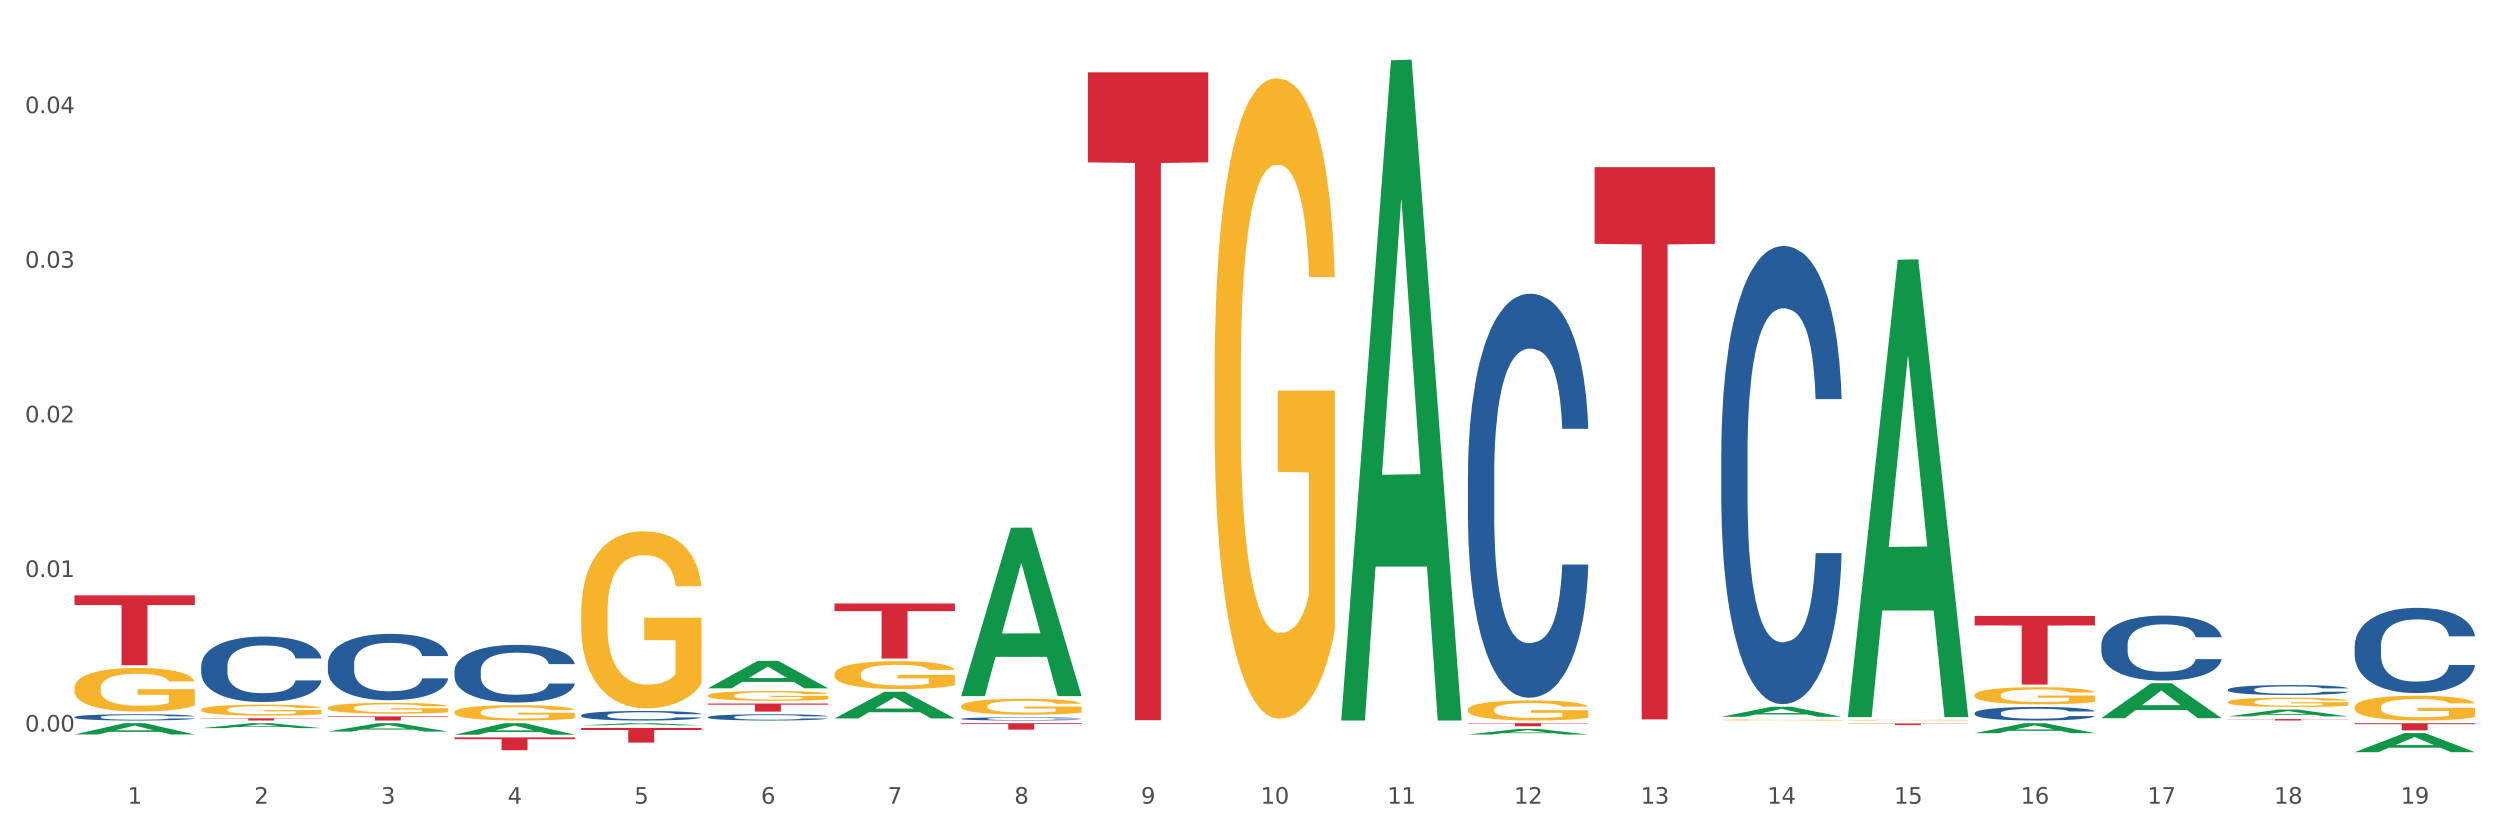 <?xml version="1.0" encoding="utf-8" standalone="no"?>
<!DOCTYPE svg PUBLIC "-//W3C//DTD SVG 1.1//EN"
  "http://www.w3.org/Graphics/SVG/1.1/DTD/svg11.dtd">
<svg xmlns:xlink="http://www.w3.org/1999/xlink" width="1080pt" height="360pt" viewBox="0 0 1080 360" xmlns="http://www.w3.org/2000/svg" version="1.1">
 <rect x="0" y="0" width="1080" height="360" fill="#333333" stroke="none"/>
 <defs>
  <style type="text/css">*{stroke-linejoin: round; stroke-linecap: butt}</style>
 </defs>
 <g id="figure_1">
  <g id="patch_1">
   <path d="M 0 360 
L 1080 360 
L 1080 0 
L 0 0 
z
" style="fill: #ffffff; stroke: #ffffff; stroke-linejoin: miter"/>
  </g>
  <g id="axes_1">
   <g id="matplotlib.axis_1">
    <g id="xtick_1">
     <g id="text_1">
      <!-- 1 -->
      <g style="fill: #4d4d4d" transform="translate(55.115 347.204) scale(0.096 -0.096)">
       <defs>
        <path id="DejaVuSans-31" d="M 794 531 
L 1825 531 
L 1825 4091 
L 703 3866 
L 703 4441 
L 1819 4666 
L 2450 4666 
L 2450 531 
L 3481 531 
L 3481 0 
L 794 0 
L 794 531 
z
" transform="scale(0.016)"/>
       </defs>
       <use xlink:href="#DejaVuSans-31"/>
      </g>
     </g>
    </g>
    <g id="xtick_2">
     <g id="text_2">
      <!-- 2 -->
      <g style="fill: #4d4d4d" transform="translate(109.839 347.204) scale(0.096 -0.096)">
       <defs>
        <path id="DejaVuSans-32" d="M 1228 531 
L 3431 531 
L 3431 0 
L 469 0 
L 469 531 
Q 828 903 1448 1529 
Q 2069 2156 2228 2338 
Q 2531 2678 2651 2914 
Q 2772 3150 2772 3378 
Q 2772 3750 2511 3984 
Q 2250 4219 1831 4219 
Q 1534 4219 1204 4116 
Q 875 4013 500 3803 
L 500 4441 
Q 881 4594 1212 4672 
Q 1544 4750 1819 4750 
Q 2544 4750 2975 4387 
Q 3406 4025 3406 3419 
Q 3406 3131 3298 2873 
Q 3191 2616 2906 2266 
Q 2828 2175 2409 1742 
Q 1991 1309 1228 531 
z
" transform="scale(0.016)"/>
       </defs>
       <use xlink:href="#DejaVuSans-32"/>
      </g>
     </g>
    </g>
    <g id="xtick_3">
     <g id="text_3">
      <!-- 3 -->
      <g style="fill: #4d4d4d" transform="translate(164.564 347.204) scale(0.096 -0.096)">
       <defs>
        <path id="DejaVuSans-33" d="M 2597 2516 
Q 3050 2419 3304 2112 
Q 3559 1806 3559 1356 
Q 3559 666 3084 287 
Q 2609 -91 1734 -91 
Q 1441 -91 1130 -33 
Q 819 25 488 141 
L 488 750 
Q 750 597 1062 519 
Q 1375 441 1716 441 
Q 2309 441 2620 675 
Q 2931 909 2931 1356 
Q 2931 1769 2642 2001 
Q 2353 2234 1838 2234 
L 1294 2234 
L 1294 2753 
L 1863 2753 
Q 2328 2753 2575 2939 
Q 2822 3125 2822 3475 
Q 2822 3834 2567 4026 
Q 2313 4219 1838 4219 
Q 1578 4219 1281 4162 
Q 984 4106 628 3988 
L 628 4550 
Q 988 4650 1302 4700 
Q 1616 4750 1894 4750 
Q 2613 4750 3031 4423 
Q 3450 4097 3450 3541 
Q 3450 3153 3228 2886 
Q 3006 2619 2597 2516 
z
" transform="scale(0.016)"/>
       </defs>
       <use xlink:href="#DejaVuSans-33"/>
      </g>
     </g>
    </g>
    <g id="xtick_4">
     <g id="text_4">
      <!-- 4 -->
      <g style="fill: #4d4d4d" transform="translate(219.288 347.204) scale(0.096 -0.096)">
       <defs>
        <path id="DejaVuSans-34" d="M 2419 4116 
L 825 1625 
L 2419 1625 
L 2419 4116 
z
M 2253 4666 
L 3047 4666 
L 3047 1625 
L 3713 1625 
L 3713 1100 
L 3047 1100 
L 3047 0 
L 2419 0 
L 2419 1100 
L 313 1100 
L 313 1709 
L 2253 4666 
z
" transform="scale(0.016)"/>
       </defs>
       <use xlink:href="#DejaVuSans-34"/>
      </g>
     </g>
    </g>
    <g id="xtick_5">
     <g id="text_5">
      <!-- 5 -->
      <g style="fill: #4d4d4d" transform="translate(274.012 347.204) scale(0.096 -0.096)">
       <defs>
        <path id="DejaVuSans-35" d="M 691 4666 
L 3169 4666 
L 3169 4134 
L 1269 4134 
L 1269 2991 
Q 1406 3038 1543 3061 
Q 1681 3084 1819 3084 
Q 2600 3084 3056 2656 
Q 3513 2228 3513 1497 
Q 3513 744 3044 326 
Q 2575 -91 1722 -91 
Q 1428 -91 1123 -41 
Q 819 9 494 109 
L 494 744 
Q 775 591 1075 516 
Q 1375 441 1709 441 
Q 2250 441 2565 725 
Q 2881 1009 2881 1497 
Q 2881 1984 2565 2268 
Q 2250 2553 1709 2553 
Q 1456 2553 1204 2497 
Q 953 2441 691 2322 
L 691 4666 
z
" transform="scale(0.016)"/>
       </defs>
       <use xlink:href="#DejaVuSans-35"/>
      </g>
     </g>
    </g>
    <g id="xtick_6">
     <g id="text_6">
      <!-- 6 -->
      <g style="fill: #4d4d4d" transform="translate(328.736 347.204) scale(0.096 -0.096)">
       <defs>
        <path id="DejaVuSans-36" d="M 2113 2584 
Q 1688 2584 1439 2293 
Q 1191 2003 1191 1497 
Q 1191 994 1439 701 
Q 1688 409 2113 409 
Q 2538 409 2786 701 
Q 3034 994 3034 1497 
Q 3034 2003 2786 2293 
Q 2538 2584 2113 2584 
z
M 3366 4563 
L 3366 3988 
Q 3128 4100 2886 4159 
Q 2644 4219 2406 4219 
Q 1781 4219 1451 3797 
Q 1122 3375 1075 2522 
Q 1259 2794 1537 2939 
Q 1816 3084 2150 3084 
Q 2853 3084 3261 2657 
Q 3669 2231 3669 1497 
Q 3669 778 3244 343 
Q 2819 -91 2113 -91 
Q 1303 -91 875 529 
Q 447 1150 447 2328 
Q 447 3434 972 4092 
Q 1497 4750 2381 4750 
Q 2619 4750 2861 4703 
Q 3103 4656 3366 4563 
z
" transform="scale(0.016)"/>
       </defs>
       <use xlink:href="#DejaVuSans-36"/>
      </g>
     </g>
    </g>
    <g id="xtick_7">
     <g id="text_7">
      <!-- 7 -->
      <g style="fill: #4d4d4d" transform="translate(383.461 347.204) scale(0.096 -0.096)">
       <defs>
        <path id="DejaVuSans-37" d="M 525 4666 
L 3525 4666 
L 3525 4397 
L 1831 0 
L 1172 0 
L 2766 4134 
L 525 4134 
L 525 4666 
z
" transform="scale(0.016)"/>
       </defs>
       <use xlink:href="#DejaVuSans-37"/>
      </g>
     </g>
    </g>
    <g id="xtick_8">
     <g id="text_8">
      <!-- 8 -->
      <g style="fill: #4d4d4d" transform="translate(438.185 347.204) scale(0.096 -0.096)">
       <defs>
        <path id="DejaVuSans-38" d="M 2034 2216 
Q 1584 2216 1326 1975 
Q 1069 1734 1069 1313 
Q 1069 891 1326 650 
Q 1584 409 2034 409 
Q 2484 409 2743 651 
Q 3003 894 3003 1313 
Q 3003 1734 2745 1975 
Q 2488 2216 2034 2216 
z
M 1403 2484 
Q 997 2584 770 2862 
Q 544 3141 544 3541 
Q 544 4100 942 4425 
Q 1341 4750 2034 4750 
Q 2731 4750 3128 4425 
Q 3525 4100 3525 3541 
Q 3525 3141 3298 2862 
Q 3072 2584 2669 2484 
Q 3125 2378 3379 2068 
Q 3634 1759 3634 1313 
Q 3634 634 3220 271 
Q 2806 -91 2034 -91 
Q 1263 -91 848 271 
Q 434 634 434 1313 
Q 434 1759 690 2068 
Q 947 2378 1403 2484 
z
M 1172 3481 
Q 1172 3119 1398 2916 
Q 1625 2713 2034 2713 
Q 2441 2713 2670 2916 
Q 2900 3119 2900 3481 
Q 2900 3844 2670 4047 
Q 2441 4250 2034 4250 
Q 1625 4250 1398 4047 
Q 1172 3844 1172 3481 
z
" transform="scale(0.016)"/>
       </defs>
       <use xlink:href="#DejaVuSans-38"/>
      </g>
     </g>
    </g>
    <g id="xtick_9">
     <g id="text_9">
      <!-- 9 -->
      <g style="fill: #4d4d4d" transform="translate(492.909 347.204) scale(0.096 -0.096)">
       <defs>
        <path id="DejaVuSans-39" d="M 703 97 
L 703 672 
Q 941 559 1184 500 
Q 1428 441 1663 441 
Q 2288 441 2617 861 
Q 2947 1281 2994 2138 
Q 2813 1869 2534 1725 
Q 2256 1581 1919 1581 
Q 1219 1581 811 2004 
Q 403 2428 403 3163 
Q 403 3881 828 4315 
Q 1253 4750 1959 4750 
Q 2769 4750 3195 4129 
Q 3622 3509 3622 2328 
Q 3622 1225 3098 567 
Q 2575 -91 1691 -91 
Q 1453 -91 1209 -44 
Q 966 3 703 97 
z
M 1959 2075 
Q 2384 2075 2632 2365 
Q 2881 2656 2881 3163 
Q 2881 3666 2632 3958 
Q 2384 4250 1959 4250 
Q 1534 4250 1286 3958 
Q 1038 3666 1038 3163 
Q 1038 2656 1286 2365 
Q 1534 2075 1959 2075 
z
" transform="scale(0.016)"/>
       </defs>
       <use xlink:href="#DejaVuSans-39"/>
      </g>
     </g>
    </g>
    <g id="xtick_10">
     <g id="text_10">
      <!-- 10 -->
      <g style="fill: #4d4d4d" transform="translate(544.58 347.204) scale(0.096 -0.096)">
       <defs>
        <path id="DejaVuSans-30" d="M 2034 4250 
Q 1547 4250 1301 3770 
Q 1056 3291 1056 2328 
Q 1056 1369 1301 889 
Q 1547 409 2034 409 
Q 2525 409 2770 889 
Q 3016 1369 3016 2328 
Q 3016 3291 2770 3770 
Q 2525 4250 2034 4250 
z
M 2034 4750 
Q 2819 4750 3233 4129 
Q 3647 3509 3647 2328 
Q 3647 1150 3233 529 
Q 2819 -91 2034 -91 
Q 1250 -91 836 529 
Q 422 1150 422 2328 
Q 422 3509 836 4129 
Q 1250 4750 2034 4750 
z
" transform="scale(0.016)"/>
       </defs>
       <use xlink:href="#DejaVuSans-31"/>
       <use xlink:href="#DejaVuSans-30" transform="translate(63.623 0)"/>
      </g>
     </g>
    </g>
    <g id="xtick_11">
     <g id="text_11">
      <!-- 11 -->
      <g style="fill: #4d4d4d" transform="translate(599.304 347.204) scale(0.096 -0.096)">
       <use xlink:href="#DejaVuSans-31"/>
       <use xlink:href="#DejaVuSans-31" transform="translate(63.623 0)"/>
      </g>
     </g>
    </g>
    <g id="xtick_12">
     <g id="text_12">
      <!-- 12 -->
      <g style="fill: #4d4d4d" transform="translate(654.028 347.204) scale(0.096 -0.096)">
       <use xlink:href="#DejaVuSans-31"/>
       <use xlink:href="#DejaVuSans-32" transform="translate(63.623 0)"/>
      </g>
     </g>
    </g>
    <g id="xtick_13">
     <g id="text_13">
      <!-- 13 -->
      <g style="fill: #4d4d4d" transform="translate(708.752 347.204) scale(0.096 -0.096)">
       <use xlink:href="#DejaVuSans-31"/>
       <use xlink:href="#DejaVuSans-33" transform="translate(63.623 0)"/>
      </g>
     </g>
    </g>
    <g id="xtick_14">
     <g id="text_14">
      <!-- 14 -->
      <g style="fill: #4d4d4d" transform="translate(763.477 347.204) scale(0.096 -0.096)">
       <use xlink:href="#DejaVuSans-31"/>
       <use xlink:href="#DejaVuSans-34" transform="translate(63.623 0)"/>
      </g>
     </g>
    </g>
    <g id="xtick_15">
     <g id="text_15">
      <!-- 15 -->
      <g style="fill: #4d4d4d" transform="translate(818.201 347.204) scale(0.096 -0.096)">
       <use xlink:href="#DejaVuSans-31"/>
       <use xlink:href="#DejaVuSans-35" transform="translate(63.623 0)"/>
      </g>
     </g>
    </g>
    <g id="xtick_16">
     <g id="text_16">
      <!-- 16 -->
      <g style="fill: #4d4d4d" transform="translate(872.925 347.204) scale(0.096 -0.096)">
       <use xlink:href="#DejaVuSans-31"/>
       <use xlink:href="#DejaVuSans-36" transform="translate(63.623 0)"/>
      </g>
     </g>
    </g>
    <g id="xtick_17">
     <g id="text_17">
      <!-- 17 -->
      <g style="fill: #4d4d4d" transform="translate(927.649 347.204) scale(0.096 -0.096)">
       <use xlink:href="#DejaVuSans-31"/>
       <use xlink:href="#DejaVuSans-37" transform="translate(63.623 0)"/>
      </g>
     </g>
    </g>
    <g id="xtick_18">
     <g id="text_18">
      <!-- 18 -->
      <g style="fill: #4d4d4d" transform="translate(982.374 347.204) scale(0.096 -0.096)">
       <use xlink:href="#DejaVuSans-31"/>
       <use xlink:href="#DejaVuSans-38" transform="translate(63.623 0)"/>
      </g>
     </g>
    </g>
    <g id="xtick_19">
     <g id="text_19">
      <!-- 19 -->
      <g style="fill: #4d4d4d" transform="translate(1037.098 347.204) scale(0.096 -0.096)">
       <use xlink:href="#DejaVuSans-31"/>
       <use xlink:href="#DejaVuSans-39" transform="translate(63.623 0)"/>
      </g>
     </g>
    </g>
    <g id="xtick_20"/>
    <g id="xtick_21"/>
    <g id="xtick_22"/>
    <g id="xtick_23"/>
    <g id="xtick_24"/>
    <g id="xtick_25"/>
    <g id="xtick_26"/>
    <g id="xtick_27"/>
    <g id="xtick_28"/>
    <g id="xtick_29"/>
    <g id="xtick_30"/>
    <g id="xtick_31"/>
    <g id="xtick_32"/>
    <g id="xtick_33"/>
    <g id="xtick_34"/>
    <g id="xtick_35"/>
    <g id="xtick_36"/>
    <g id="xtick_37"/>
   </g>
   <g id="matplotlib.axis_2">
    <g id="ytick_1">
     <g id="text_20">
      <!-- 0.00 -->
      <g style="fill: #4d4d4d" transform="translate(10.8 316.057) scale(0.096 -0.096)">
       <defs>
        <path id="DejaVuSans-2e" d="M 684 794 
L 1344 794 
L 1344 0 
L 684 0 
L 684 794 
z
" transform="scale(0.016)"/>
       </defs>
       <use xlink:href="#DejaVuSans-30"/>
       <use xlink:href="#DejaVuSans-2e" transform="translate(63.623 0)"/>
       <use xlink:href="#DejaVuSans-30" transform="translate(95.41 0)"/>
       <use xlink:href="#DejaVuSans-30" transform="translate(159.033 0)"/>
      </g>
     </g>
    </g>
    <g id="ytick_2">
     <g id="text_21">
      <!-- 0.01 -->
      <g style="fill: #4d4d4d" transform="translate(10.8 249.265) scale(0.096 -0.096)">
       <use xlink:href="#DejaVuSans-30"/>
       <use xlink:href="#DejaVuSans-2e" transform="translate(63.623 0)"/>
       <use xlink:href="#DejaVuSans-30" transform="translate(95.41 0)"/>
       <use xlink:href="#DejaVuSans-31" transform="translate(159.033 0)"/>
      </g>
     </g>
    </g>
    <g id="ytick_3">
     <g id="text_22">
      <!-- 0.02 -->
      <g style="fill: #4d4d4d" transform="translate(10.8 182.473) scale(0.096 -0.096)">
       <use xlink:href="#DejaVuSans-30"/>
       <use xlink:href="#DejaVuSans-2e" transform="translate(63.623 0)"/>
       <use xlink:href="#DejaVuSans-30" transform="translate(95.41 0)"/>
       <use xlink:href="#DejaVuSans-32" transform="translate(159.033 0)"/>
      </g>
     </g>
    </g>
    <g id="ytick_4">
     <g id="text_23">
      <!-- 0.03 -->
      <g style="fill: #4d4d4d" transform="translate(10.8 115.681) scale(0.096 -0.096)">
       <use xlink:href="#DejaVuSans-30"/>
       <use xlink:href="#DejaVuSans-2e" transform="translate(63.623 0)"/>
       <use xlink:href="#DejaVuSans-30" transform="translate(95.41 0)"/>
       <use xlink:href="#DejaVuSans-33" transform="translate(159.033 0)"/>
      </g>
     </g>
    </g>
    <g id="ytick_5">
     <g id="text_24">
      <!-- 0.04 -->
      <g style="fill: #4d4d4d" transform="translate(10.8 48.89) scale(0.096 -0.096)">
       <use xlink:href="#DejaVuSans-30"/>
       <use xlink:href="#DejaVuSans-2e" transform="translate(63.623 0)"/>
       <use xlink:href="#DejaVuSans-30" transform="translate(95.41 0)"/>
       <use xlink:href="#DejaVuSans-34" transform="translate(159.033 0)"/>
      </g>
     </g>
    </g>
    <g id="ytick_6"/>
    <g id="ytick_7"/>
    <g id="ytick_8"/>
    <g id="ytick_9"/>
   </g>
   <g id="PolyCollection_1">
    <path d="M 32.175 317.288 
L 32.229 317.284 
L 53.667 312.414 
L 62.564 312.41 
L 84.163 317.298 
L 73.873 317.298 
L 69.21 316.159 
L 47.075 316.159 
L 46.914 316.178 
L 42.412 317.298 
L 32.175 317.298 
L 32.175 317.288 
L 49.862 315.48 
L 66.423 315.475 
L 58.223 313.452 
L 58.115 313.442 
L 58.008 313.456 
L 49.808 315.475 
L 49.862 315.48 
L 32.175 317.288 
z
" clip-path="url(#p3536c358e6)" style="fill: #109648"/>
    <path d="M 86.899 314.561 
L 86.953 314.559 
L 108.391 312.412 
L 117.288 312.41 
L 138.887 314.565 
L 128.597 314.565 
L 123.934 314.063 
L 101.799 314.063 
L 101.638 314.071 
L 97.136 314.565 
L 86.899 314.565 
L 86.899 314.561 
L 104.586 313.763 
L 121.147 313.761 
L 112.947 312.869 
L 112.84 312.865 
L 112.733 312.871 
L 104.532 313.761 
L 104.586 313.763 
L 86.899 314.561 
z
" clip-path="url(#p3536c358e6)" style="fill: #109648"/>
    <path d="M 251.072 264.863 
L 251.133 264.793 
L 251.133 262.279 
L 251.256 260.114 
L 251.87 254.877 
L 252.791 250.547 
L 253.466 248.242 
L 254.141 246.357 
L 254.939 244.471 
L 255.921 242.515 
L 257.701 239.652 
L 258.806 238.186 
L 260.156 236.649 
L 262.611 234.414 
L 264.391 233.157 
L 266.233 232.11 
L 269.24 230.853 
L 271.204 230.294 
L 273.291 229.875 
L 275.808 229.596 
L 277.711 229.526 
L 281.884 229.735 
L 285.444 230.364 
L 287.163 230.853 
L 289.373 231.691 
L 290.539 232.249 
L 292.442 233.367 
L 294.406 234.833 
L 295.756 236.09 
L 297.782 238.465 
L 299.316 240.839 
L 300.728 243.773 
L 301.464 245.798 
L 302.017 247.683 
L 302.508 249.848 
L 302.999 253.27 
L 291.951 253.27 
L 291.521 250.826 
L 290.846 248.521 
L 289.864 246.287 
L 289.004 244.89 
L 287.531 243.144 
L 286.181 242.027 
L 284.769 241.189 
L 283.051 240.49 
L 281.7 240.141 
L 279.797 239.862 
L 276.053 239.932 
L 273.537 240.49 
L 271.818 241.189 
L 270.713 241.817 
L 269.731 242.515 
L 268.627 243.493 
L 267.338 244.96 
L 266.417 246.287 
L 265.496 247.963 
L 264.76 249.639 
L 264.084 251.594 
L 263.532 253.689 
L 263.102 255.854 
L 262.734 258.508 
L 262.427 262.908 
L 262.427 272.476 
L 262.55 274.64 
L 262.857 277.504 
L 263.225 279.669 
L 263.839 282.253 
L 264.391 283.999 
L 265.435 286.513 
L 266.601 288.608 
L 267.522 289.935 
L 268.442 291.052 
L 270.038 292.589 
L 271.818 293.846 
L 273.353 294.614 
L 275.44 295.312 
L 276.851 295.592 
L 278.079 295.731 
L 281.086 295.731 
L 283.235 295.522 
L 285.629 295.033 
L 287.47 294.404 
L 289.004 293.636 
L 290.723 292.379 
L 291.828 291.192 
L 291.828 276.596 
L 278.324 276.526 
L 278.324 266.819 
L 303.06 266.819 
L 303.06 295.312 
L 302.017 296.779 
L 300.851 298.106 
L 299.623 299.293 
L 297.782 300.76 
L 295.572 302.156 
L 293.608 303.134 
L 291.521 303.972 
L 289.066 304.74 
L 285.874 305.439 
L 283.91 305.718 
L 281.455 305.927 
L 278.57 305.997 
L 276.053 305.858 
L 273.598 305.508 
L 271.02 304.88 
L 268.504 303.972 
L 266.601 303.064 
L 264.698 301.947 
L 262.673 300.48 
L 261.077 299.083 
L 259.849 297.826 
L 258.499 296.22 
L 257.026 294.125 
L 255.921 292.239 
L 254.939 290.284 
L 253.896 287.77 
L 253.159 285.605 
L 252.422 282.881 
L 251.993 280.856 
L 251.502 277.713 
L 251.133 273.314 
L 251.072 264.863 
z
" clip-path="url(#p3536c358e6)" style="fill: #f7b32b"/>
    <path d="M 305.796 300.48 
L 305.858 300.476 
L 305.858 300.335 
L 305.981 300.214 
L 306.594 299.921 
L 307.515 299.679 
L 308.19 299.55 
L 308.865 299.444 
L 309.663 299.339 
L 310.645 299.23 
L 312.425 299.069 
L 313.53 298.987 
L 314.88 298.901 
L 317.336 298.776 
L 319.116 298.706 
L 320.957 298.647 
L 323.965 298.577 
L 325.929 298.546 
L 328.016 298.522 
L 330.532 298.507 
L 332.435 298.503 
L 336.609 298.515 
L 340.169 298.55 
L 341.887 298.577 
L 344.097 298.624 
L 345.263 298.655 
L 347.166 298.718 
L 349.13 298.8 
L 350.48 298.87 
L 352.506 299.003 
L 354.04 299.136 
L 355.452 299.3 
L 356.189 299.413 
L 356.741 299.519 
L 357.232 299.64 
L 357.723 299.831 
L 346.675 299.831 
L 346.245 299.695 
L 345.57 299.566 
L 344.588 299.441 
L 343.729 299.362 
L 342.256 299.265 
L 340.905 299.202 
L 339.493 299.155 
L 337.775 299.116 
L 336.425 299.097 
L 334.522 299.081 
L 330.778 299.085 
L 328.261 299.116 
L 326.542 299.155 
L 325.438 299.191 
L 324.456 299.23 
L 323.351 299.284 
L 322.062 299.366 
L 321.141 299.441 
L 320.22 299.534 
L 319.484 299.628 
L 318.809 299.737 
L 318.256 299.855 
L 317.827 299.976 
L 317.458 300.124 
L 317.151 300.37 
L 317.151 300.906 
L 317.274 301.027 
L 317.581 301.187 
L 317.949 301.308 
L 318.563 301.453 
L 319.116 301.55 
L 320.159 301.691 
L 321.325 301.808 
L 322.246 301.882 
L 323.167 301.945 
L 324.762 302.031 
L 326.542 302.101 
L 328.077 302.144 
L 330.164 302.183 
L 331.576 302.199 
L 332.803 302.207 
L 335.811 302.207 
L 337.959 302.195 
L 340.353 302.168 
L 342.194 302.132 
L 343.729 302.089 
L 345.447 302.019 
L 346.552 301.953 
L 346.552 301.136 
L 333.049 301.132 
L 333.049 300.589 
L 357.784 300.589 
L 357.784 302.183 
L 356.741 302.265 
L 355.575 302.339 
L 354.347 302.406 
L 352.506 302.488 
L 350.296 302.566 
L 348.332 302.621 
L 346.245 302.668 
L 343.79 302.711 
L 340.598 302.75 
L 338.634 302.765 
L 336.179 302.777 
L 333.294 302.781 
L 330.778 302.773 
L 328.322 302.754 
L 325.745 302.718 
L 323.228 302.668 
L 321.325 302.617 
L 319.423 302.554 
L 317.397 302.472 
L 315.801 302.394 
L 314.574 302.324 
L 313.223 302.234 
L 311.75 302.117 
L 310.645 302.011 
L 309.663 301.902 
L 308.62 301.761 
L 307.883 301.64 
L 307.147 301.488 
L 306.717 301.374 
L 306.226 301.199 
L 305.858 300.953 
L 305.796 300.48 
z
" clip-path="url(#p3536c358e6)" style="fill: #f7b32b"/>
    <path d="M 1017.212 324.934 
L 1017.266 324.926 
L 1038.704 316.678 
L 1047.601 316.67 
L 1069.2 324.95 
L 1058.91 324.95 
L 1054.247 323.022 
L 1032.112 323.022 
L 1031.951 323.053 
L 1027.449 324.95 
L 1017.212 324.95 
L 1017.212 324.934 
L 1034.899 321.871 
L 1051.46 321.863 
L 1043.26 318.435 
L 1043.152 318.419 
L 1043.045 318.443 
L 1034.845 321.863 
L 1034.899 321.871 
L 1017.212 324.934 
z
" clip-path="url(#p3536c358e6)" style="fill: #109648"/>
    <path d="M 196.348 307.697 
L 196.409 307.691 
L 196.409 307.473 
L 196.532 307.285 
L 197.146 306.831 
L 198.066 306.455 
L 198.742 306.256 
L 199.417 306.092 
L 200.215 305.929 
L 201.197 305.759 
L 202.977 305.511 
L 204.082 305.384 
L 205.432 305.251 
L 207.887 305.057 
L 209.667 304.948 
L 211.508 304.857 
L 214.516 304.748 
L 216.48 304.7 
L 218.567 304.663 
L 221.084 304.639 
L 222.986 304.633 
L 227.16 304.651 
L 230.72 304.706 
L 232.439 304.748 
L 234.648 304.821 
L 235.815 304.869 
L 237.717 304.966 
L 239.681 305.093 
L 241.032 305.202 
L 243.057 305.408 
L 244.592 305.614 
L 246.003 305.868 
L 246.74 306.044 
L 247.292 306.207 
L 247.783 306.395 
L 248.275 306.692 
L 237.226 306.692 
L 236.797 306.48 
L 236.121 306.28 
L 235.139 306.086 
L 234.28 305.965 
L 232.807 305.814 
L 231.457 305.717 
L 230.045 305.644 
L 228.326 305.584 
L 226.976 305.553 
L 225.073 305.529 
L 221.329 305.535 
L 218.813 305.584 
L 217.094 305.644 
L 215.989 305.699 
L 215.007 305.759 
L 213.902 305.844 
L 212.613 305.971 
L 211.693 306.086 
L 210.772 306.231 
L 210.035 306.377 
L 209.36 306.546 
L 208.808 306.728 
L 208.378 306.916 
L 208.01 307.146 
L 207.703 307.527 
L 207.703 308.357 
L 207.826 308.544 
L 208.133 308.793 
L 208.501 308.98 
L 209.115 309.204 
L 209.667 309.356 
L 210.711 309.574 
L 211.877 309.755 
L 212.797 309.87 
L 213.718 309.967 
L 215.314 310.101 
L 217.094 310.21 
L 218.628 310.276 
L 220.715 310.337 
L 222.127 310.361 
L 223.355 310.373 
L 226.362 310.373 
L 228.51 310.355 
L 230.904 310.312 
L 232.746 310.258 
L 234.28 310.191 
L 235.999 310.082 
L 237.104 309.979 
L 237.104 308.714 
L 223.6 308.708 
L 223.6 307.866 
L 248.336 307.866 
L 248.336 310.337 
L 247.292 310.464 
L 246.126 310.579 
L 244.899 310.682 
L 243.057 310.809 
L 240.848 310.93 
L 238.884 311.015 
L 236.797 311.087 
L 234.341 311.154 
L 231.15 311.215 
L 229.186 311.239 
L 226.73 311.257 
L 223.846 311.263 
L 221.329 311.251 
L 218.874 311.221 
L 216.296 311.166 
L 213.779 311.087 
L 211.877 311.009 
L 209.974 310.912 
L 207.948 310.785 
L 206.353 310.664 
L 205.125 310.555 
L 203.775 310.415 
L 202.302 310.234 
L 201.197 310.07 
L 200.215 309.901 
L 199.171 309.683 
L 198.435 309.495 
L 197.698 309.259 
L 197.269 309.083 
L 196.777 308.811 
L 196.409 308.429 
L 196.348 307.697 
z
" clip-path="url(#p3536c358e6)" style="fill: #f7b32b"/>
    <path d="M 86.899 306.596 
L 86.961 306.592 
L 86.961 306.435 
L 87.083 306.301 
L 87.697 305.976 
L 88.618 305.707 
L 89.293 305.563 
L 89.968 305.446 
L 90.766 305.329 
L 91.748 305.208 
L 93.528 305.03 
L 94.633 304.939 
L 95.983 304.843 
L 98.439 304.704 
L 100.219 304.626 
L 102.06 304.561 
L 105.067 304.483 
L 107.032 304.448 
L 109.118 304.422 
L 111.635 304.405 
L 113.538 304.401 
L 117.712 304.414 
L 121.272 304.453 
L 122.99 304.483 
L 125.2 304.535 
L 126.366 304.57 
L 128.269 304.639 
L 130.233 304.73 
L 131.583 304.808 
L 133.609 304.956 
L 135.143 305.103 
L 136.555 305.286 
L 137.291 305.411 
L 137.844 305.529 
L 138.335 305.663 
L 138.826 305.876 
L 127.778 305.876 
L 127.348 305.724 
L 126.673 305.581 
L 125.691 305.442 
L 124.832 305.355 
L 123.358 305.247 
L 122.008 305.177 
L 120.596 305.125 
L 118.878 305.082 
L 117.527 305.06 
L 115.625 305.043 
L 111.881 305.047 
L 109.364 305.082 
L 107.645 305.125 
L 106.541 305.164 
L 105.559 305.208 
L 104.454 305.268 
L 103.165 305.359 
L 102.244 305.442 
L 101.323 305.546 
L 100.587 305.65 
L 99.912 305.772 
L 99.359 305.902 
L 98.93 306.036 
L 98.561 306.201 
L 98.254 306.474 
L 98.254 307.069 
L 98.377 307.203 
L 98.684 307.381 
L 99.052 307.516 
L 99.666 307.676 
L 100.219 307.785 
L 101.262 307.941 
L 102.428 308.071 
L 103.349 308.153 
L 104.27 308.223 
L 105.865 308.318 
L 107.645 308.396 
L 109.18 308.444 
L 111.267 308.488 
L 112.678 308.505 
L 113.906 308.514 
L 116.914 308.514 
L 119.062 308.501 
L 121.456 308.47 
L 123.297 308.431 
L 124.832 308.383 
L 126.55 308.305 
L 127.655 308.232 
L 127.655 307.325 
L 114.152 307.32 
L 114.152 306.717 
L 138.887 306.717 
L 138.887 308.488 
L 137.844 308.579 
L 136.678 308.661 
L 135.45 308.735 
L 133.609 308.826 
L 131.399 308.913 
L 129.435 308.973 
L 127.348 309.025 
L 124.893 309.073 
L 121.701 309.117 
L 119.737 309.134 
L 117.282 309.147 
L 114.397 309.151 
L 111.881 309.143 
L 109.425 309.121 
L 106.847 309.082 
L 104.331 309.025 
L 102.428 308.969 
L 100.525 308.9 
L 98.5 308.809 
L 96.904 308.722 
L 95.676 308.644 
L 94.326 308.544 
L 92.853 308.414 
L 91.748 308.297 
L 90.766 308.175 
L 89.723 308.019 
L 88.986 307.884 
L 88.25 307.715 
L 87.82 307.589 
L 87.329 307.394 
L 86.961 307.121 
L 86.899 306.596 
z
" clip-path="url(#p3536c358e6)" style="fill: #f7b32b"/>
    <path d="M 32.175 297.262 
L 32.236 297.244 
L 32.236 296.625 
L 32.359 296.091 
L 32.973 294.8 
L 33.894 293.733 
L 34.569 293.165 
L 35.244 292.7 
L 36.042 292.236 
L 37.024 291.754 
L 38.804 291.048 
L 39.909 290.687 
L 41.259 290.308 
L 43.714 289.757 
L 45.494 289.447 
L 47.336 289.189 
L 50.343 288.879 
L 52.307 288.742 
L 54.394 288.638 
L 56.911 288.569 
L 58.814 288.552 
L 62.987 288.604 
L 66.547 288.759 
L 68.266 288.879 
L 70.476 289.086 
L 71.642 289.224 
L 73.544 289.499 
L 75.509 289.86 
L 76.859 290.17 
L 78.884 290.755 
L 80.419 291.341 
L 81.831 292.064 
L 82.567 292.563 
L 83.12 293.027 
L 83.611 293.561 
L 84.102 294.404 
L 73.053 294.404 
L 72.624 293.802 
L 71.949 293.234 
L 70.967 292.683 
L 70.107 292.339 
L 68.634 291.909 
L 67.284 291.633 
L 65.872 291.427 
L 64.153 291.255 
L 62.803 291.168 
L 60.9 291.1 
L 57.156 291.117 
L 54.64 291.255 
L 52.921 291.427 
L 51.816 291.582 
L 50.834 291.754 
L 49.729 291.995 
L 48.44 292.356 
L 47.52 292.683 
L 46.599 293.096 
L 45.863 293.509 
L 45.187 293.991 
L 44.635 294.508 
L 44.205 295.041 
L 43.837 295.695 
L 43.53 296.78 
L 43.53 299.138 
L 43.653 299.671 
L 43.96 300.377 
L 44.328 300.911 
L 44.942 301.547 
L 45.494 301.978 
L 46.538 302.597 
L 47.704 303.114 
L 48.625 303.441 
L 49.545 303.716 
L 51.141 304.095 
L 52.921 304.405 
L 54.456 304.594 
L 56.542 304.766 
L 57.954 304.835 
L 59.182 304.869 
L 62.189 304.869 
L 64.338 304.818 
L 66.731 304.697 
L 68.573 304.542 
L 70.107 304.353 
L 71.826 304.043 
L 72.931 303.751 
L 72.931 300.153 
L 59.427 300.136 
L 59.427 297.744 
L 84.163 297.744 
L 84.163 304.766 
L 83.12 305.128 
L 81.953 305.455 
L 80.726 305.747 
L 78.884 306.109 
L 76.675 306.453 
L 74.711 306.694 
L 72.624 306.9 
L 70.169 307.09 
L 66.977 307.262 
L 65.013 307.331 
L 62.558 307.382 
L 59.673 307.4 
L 57.156 307.365 
L 54.701 307.279 
L 52.123 307.124 
L 49.607 306.9 
L 47.704 306.677 
L 45.801 306.401 
L 43.776 306.04 
L 42.18 305.696 
L 40.952 305.386 
L 39.602 304.99 
L 38.129 304.473 
L 37.024 304.009 
L 36.042 303.527 
L 34.998 302.907 
L 34.262 302.374 
L 33.525 301.702 
L 33.096 301.203 
L 32.605 300.429 
L 32.236 299.344 
L 32.175 297.262 
z
" clip-path="url(#p3536c358e6)" style="fill: #f7b32b"/>
    <path d="M 141.624 305.814 
L 141.685 305.81 
L 141.685 305.655 
L 141.808 305.522 
L 142.421 305.2 
L 143.342 304.933 
L 144.017 304.792 
L 144.693 304.676 
L 145.49 304.56 
L 146.472 304.439 
L 148.252 304.263 
L 149.357 304.173 
L 150.708 304.078 
L 153.163 303.941 
L 154.943 303.863 
L 156.784 303.799 
L 159.792 303.722 
L 161.756 303.687 
L 163.843 303.661 
L 166.359 303.644 
L 168.262 303.64 
L 172.436 303.653 
L 175.996 303.691 
L 177.714 303.722 
L 179.924 303.773 
L 181.09 303.807 
L 182.993 303.876 
L 184.957 303.967 
L 186.308 304.044 
L 188.333 304.19 
L 189.867 304.336 
L 191.279 304.517 
L 192.016 304.641 
L 192.568 304.757 
L 193.059 304.89 
L 193.55 305.101 
L 182.502 305.101 
L 182.072 304.951 
L 181.397 304.809 
L 180.415 304.671 
L 179.556 304.585 
L 178.083 304.478 
L 176.732 304.409 
L 175.321 304.358 
L 173.602 304.315 
L 172.252 304.293 
L 170.349 304.276 
L 166.605 304.28 
L 164.088 304.315 
L 162.37 304.358 
L 161.265 304.396 
L 160.283 304.439 
L 159.178 304.499 
L 157.889 304.59 
L 156.968 304.671 
L 156.048 304.774 
L 155.311 304.878 
L 154.636 304.998 
L 154.083 305.127 
L 153.654 305.26 
L 153.286 305.423 
L 152.979 305.694 
L 152.979 306.283 
L 153.101 306.416 
L 153.408 306.592 
L 153.777 306.725 
L 154.39 306.884 
L 154.943 306.992 
L 155.986 307.147 
L 157.152 307.275 
L 158.073 307.357 
L 158.994 307.426 
L 160.59 307.52 
L 162.37 307.598 
L 163.904 307.645 
L 165.991 307.688 
L 167.403 307.705 
L 168.63 307.714 
L 171.638 307.714 
L 173.786 307.701 
L 176.18 307.671 
L 178.021 307.632 
L 179.556 307.585 
L 181.274 307.508 
L 182.379 307.434 
L 182.379 306.536 
L 168.876 306.532 
L 168.876 305.935 
L 193.612 305.935 
L 193.612 307.688 
L 192.568 307.778 
L 191.402 307.86 
L 190.174 307.933 
L 188.333 308.023 
L 186.123 308.109 
L 184.159 308.169 
L 182.072 308.221 
L 179.617 308.268 
L 176.425 308.311 
L 174.461 308.328 
L 172.006 308.341 
L 169.121 308.345 
L 166.605 308.337 
L 164.15 308.315 
L 161.572 308.277 
L 159.055 308.221 
L 157.152 308.165 
L 155.25 308.096 
L 153.224 308.006 
L 151.628 307.92 
L 150.401 307.843 
L 149.05 307.744 
L 147.577 307.615 
L 146.472 307.499 
L 145.49 307.379 
L 144.447 307.224 
L 143.71 307.091 
L 142.974 306.923 
L 142.544 306.798 
L 142.053 306.605 
L 141.685 306.334 
L 141.624 305.814 
z
" clip-path="url(#p3536c358e6)" style="fill: #f7b32b"/>
    <path d="M 743.591 195.202 
L 743.652 195.021 
L 743.652 189.96 
L 743.836 183.091 
L 744.512 170.437 
L 745.373 160.857 
L 746.848 149.65 
L 747.646 144.95 
L 748.691 139.708 
L 750.842 131.212 
L 753.3 123.982 
L 755.021 120.005 
L 756.311 117.475 
L 759.199 112.956 
L 760.858 110.967 
L 762.579 109.34 
L 764.054 108.256 
L 766.512 106.991 
L 768.478 106.448 
L 770.752 106.267 
L 772.657 106.448 
L 775.177 107.171 
L 778.864 109.34 
L 780.277 110.606 
L 782.182 112.775 
L 784.149 115.667 
L 785.746 118.559 
L 787.59 122.717 
L 789.495 128.139 
L 791.338 135.008 
L 792.629 141.335 
L 793.674 148.023 
L 794.595 156.157 
L 795.271 165.015 
L 795.579 172.426 
L 784.333 172.426 
L 784.026 165.738 
L 783.411 158.507 
L 782.797 153.627 
L 782.121 149.65 
L 781.076 145.131 
L 780.154 142.239 
L 778.618 138.804 
L 777.205 136.635 
L 776.037 135.37 
L 774.624 134.285 
L 771.613 133.201 
L 769.462 133.201 
L 768.11 133.562 
L 766.451 134.466 
L 765.037 135.731 
L 763.378 137.901 
L 762.088 140.25 
L 760.797 143.323 
L 760.06 145.492 
L 758.953 149.469 
L 758.216 152.723 
L 757.233 158.326 
L 756.68 162.303 
L 755.697 172.607 
L 755.266 180.198 
L 755.082 185.44 
L 754.959 191.225 
L 754.959 219.423 
L 755.328 232.077 
L 755.635 237.499 
L 756.127 243.645 
L 757.048 251.599 
L 758.4 259.371 
L 759.814 264.975 
L 760.981 268.41 
L 762.088 270.94 
L 763.194 272.929 
L 764.546 274.736 
L 765.652 275.821 
L 767.311 276.905 
L 769.277 277.448 
L 770.814 277.448 
L 773.948 276.544 
L 775.361 275.64 
L 776.713 274.375 
L 778.188 272.386 
L 779.355 270.217 
L 780.031 268.59 
L 781.138 265.156 
L 781.998 261.541 
L 782.735 257.383 
L 783.227 253.768 
L 783.78 248.345 
L 784.21 242.199 
L 784.333 238.946 
L 795.579 238.946 
L 795.333 245.453 
L 794.903 251.78 
L 794.042 260.275 
L 793.366 265.156 
L 792.322 271.121 
L 791.216 276.182 
L 789.679 281.786 
L 788.266 285.943 
L 786.791 289.558 
L 785.193 292.812 
L 782.305 297.331 
L 781.26 298.596 
L 779.048 300.766 
L 777.327 302.031 
L 774.808 303.296 
L 772.227 304.019 
L 769.523 304.2 
L 767.127 303.839 
L 764.484 302.754 
L 762.825 301.669 
L 760.981 300.043 
L 758.831 297.512 
L 756.803 294.439 
L 754.898 290.824 
L 753.116 286.666 
L 751.456 281.967 
L 749.306 274.194 
L 747.708 266.602 
L 746.54 259.552 
L 745.741 253.587 
L 744.943 245.995 
L 744.512 240.753 
L 743.836 228.1 
L 743.591 216.351 
L 743.591 195.202 
z
" clip-path="url(#p3536c358e6)" style="fill: #255c99"/>
    <path d="M 853.039 308.038 
L 853.101 308.032 
L 853.101 307.882 
L 853.285 307.679 
L 853.961 307.305 
L 854.821 307.021 
L 856.296 306.69 
L 857.095 306.551 
L 858.14 306.395 
L 860.29 306.144 
L 862.748 305.93 
L 864.469 305.812 
L 865.76 305.738 
L 868.648 305.604 
L 870.307 305.545 
L 872.028 305.497 
L 873.503 305.465 
L 875.961 305.427 
L 877.927 305.411 
L 880.201 305.406 
L 882.106 305.411 
L 884.625 305.433 
L 888.312 305.497 
L 889.726 305.534 
L 891.631 305.598 
L 893.597 305.684 
L 895.195 305.77 
L 897.038 305.893 
L 898.943 306.053 
L 900.787 306.256 
L 902.077 306.444 
L 903.122 306.642 
L 904.044 306.882 
L 904.72 307.144 
L 905.027 307.364 
L 893.782 307.364 
L 893.474 307.166 
L 892.86 306.952 
L 892.245 306.807 
L 891.569 306.69 
L 890.525 306.556 
L 889.603 306.47 
L 888.067 306.369 
L 886.653 306.305 
L 885.486 306.267 
L 884.072 306.235 
L 881.061 306.203 
L 878.91 306.203 
L 877.558 306.214 
L 875.899 306.24 
L 874.486 306.278 
L 872.827 306.342 
L 871.536 306.411 
L 870.246 306.502 
L 869.508 306.567 
L 868.402 306.684 
L 867.665 306.781 
L 866.681 306.946 
L 866.128 307.064 
L 865.145 307.369 
L 864.715 307.594 
L 864.531 307.749 
L 864.408 307.92 
L 864.408 308.754 
L 864.776 309.129 
L 865.084 309.289 
L 865.575 309.471 
L 866.497 309.707 
L 867.849 309.937 
L 869.262 310.102 
L 870.43 310.204 
L 871.536 310.279 
L 872.642 310.338 
L 873.994 310.391 
L 875.1 310.423 
L 876.759 310.455 
L 878.726 310.471 
L 880.262 310.471 
L 883.396 310.445 
L 884.81 310.418 
L 886.162 310.38 
L 887.636 310.322 
L 888.804 310.257 
L 889.48 310.209 
L 890.586 310.108 
L 891.446 310.001 
L 892.184 309.878 
L 892.675 309.771 
L 893.228 309.61 
L 893.659 309.428 
L 893.782 309.332 
L 905.027 309.332 
L 904.781 309.525 
L 904.351 309.712 
L 903.491 309.963 
L 902.815 310.108 
L 901.77 310.284 
L 900.664 310.434 
L 899.128 310.6 
L 897.714 310.723 
L 896.24 310.83 
L 894.642 310.926 
L 891.754 311.06 
L 890.709 311.097 
L 888.497 311.161 
L 886.776 311.199 
L 884.257 311.236 
L 881.676 311.258 
L 878.972 311.263 
L 876.575 311.252 
L 873.933 311.22 
L 872.273 311.188 
L 870.43 311.14 
L 868.279 311.065 
L 866.251 310.974 
L 864.346 310.867 
L 862.564 310.744 
L 860.905 310.605 
L 858.754 310.375 
L 857.156 310.15 
L 855.989 309.942 
L 855.19 309.765 
L 854.391 309.541 
L 853.961 309.386 
L 853.285 309.011 
L 853.039 308.663 
L 853.039 308.038 
z
" clip-path="url(#p3536c358e6)" style="fill: #255c99"/>
    <path d="M 634.142 317.305 
L 634.196 317.303 
L 655.634 314.91 
L 664.531 314.907 
L 686.13 317.309 
L 675.84 317.309 
L 671.177 316.75 
L 649.042 316.75 
L 648.881 316.759 
L 644.379 317.309 
L 634.142 317.309 
L 634.142 317.305 
L 651.829 316.416 
L 668.39 316.414 
L 660.19 315.419 
L 660.082 315.415 
L 659.975 315.422 
L 651.775 316.414 
L 651.829 316.416 
L 634.142 317.305 
z
" clip-path="url(#p3536c358e6)" style="fill: #109648"/>
    <path d="M 360.521 310.368 
L 360.574 310.357 
L 382.013 298.851 
L 390.91 298.84 
L 412.509 310.389 
L 402.218 310.389 
L 397.555 307.7 
L 375.42 307.7 
L 375.26 307.743 
L 370.757 310.389 
L 360.521 310.389 
L 360.521 310.368 
L 378.207 306.095 
L 394.768 306.084 
L 386.568 301.302 
L 386.461 301.28 
L 386.354 301.312 
L 378.154 306.084 
L 378.207 306.095 
L 360.521 310.368 
z
" clip-path="url(#p3536c358e6)" style="fill: #109648"/>
    <path d="M 415.245 300.593 
L 415.299 300.525 
L 436.737 227.977 
L 445.634 227.909 
L 467.233 300.73 
L 456.943 300.73 
L 452.28 283.772 
L 430.145 283.772 
L 429.984 284.046 
L 425.482 300.73 
L 415.245 300.73 
L 415.245 300.593 
L 432.932 273.653 
L 449.493 273.584 
L 441.293 243.43 
L 441.185 243.293 
L 441.078 243.499 
L 432.878 273.584 
L 432.932 273.653 
L 415.245 300.593 
z
" clip-path="url(#p3536c358e6)" style="fill: #109648"/>
    <path d="M 579.418 310.727 
L 579.471 310.459 
L 600.91 26.028 
L 609.807 25.759 
L 631.406 311.263 
L 621.115 311.263 
L 616.453 244.78 
L 594.317 244.78 
L 594.157 245.852 
L 589.655 311.263 
L 579.418 311.263 
L 579.418 310.727 
L 597.104 205.104 
L 613.666 204.836 
L 605.465 86.613 
L 605.358 86.077 
L 605.251 86.881 
L 597.051 204.836 
L 597.104 205.104 
L 579.418 310.727 
z
" clip-path="url(#p3536c358e6)" style="fill: #109648"/>
    <path d="M 141.624 316.041 
L 141.677 316.037 
L 163.116 312.413 
L 172.012 312.41 
L 193.612 316.048 
L 183.321 316.048 
L 178.658 315.201 
L 156.523 315.201 
L 156.362 315.214 
L 151.86 316.048 
L 141.624 316.048 
L 141.624 316.041 
L 159.31 314.695 
L 175.871 314.692 
L 167.671 313.185 
L 167.564 313.178 
L 167.457 313.189 
L 159.257 314.692 
L 159.31 314.695 
L 141.624 316.041 
z
" clip-path="url(#p3536c358e6)" style="fill: #109648"/>
    <path d="M 634.142 205.313 
L 634.203 205.154 
L 634.203 200.69 
L 634.388 194.633 
L 635.064 183.474 
L 635.924 175.026 
L 637.399 165.142 
L 638.198 160.998 
L 639.243 156.375 
L 641.393 148.883 
L 643.851 142.507 
L 645.572 139 
L 646.863 136.768 
L 649.751 132.783 
L 651.41 131.029 
L 653.131 129.595 
L 654.605 128.638 
L 657.063 127.522 
L 659.03 127.044 
L 661.304 126.885 
L 663.209 127.044 
L 665.728 127.682 
L 669.415 129.595 
L 670.829 130.711 
L 672.734 132.623 
L 674.7 135.174 
L 676.298 137.724 
L 678.141 141.391 
L 680.046 146.173 
L 681.89 152.23 
L 683.18 157.81 
L 684.225 163.708 
L 685.147 170.881 
L 685.823 178.692 
L 686.13 185.228 
L 674.884 185.228 
L 674.577 179.33 
L 673.963 172.953 
L 673.348 168.649 
L 672.672 165.142 
L 671.628 161.157 
L 670.706 158.607 
L 669.169 155.578 
L 667.756 153.665 
L 666.588 152.549 
L 665.175 151.593 
L 662.164 150.636 
L 660.013 150.636 
L 658.661 150.955 
L 657.002 151.752 
L 655.589 152.868 
L 653.929 154.781 
L 652.639 156.853 
L 651.348 159.563 
L 650.611 161.476 
L 649.505 164.983 
L 648.768 167.852 
L 647.784 172.794 
L 647.231 176.301 
L 646.248 185.387 
L 645.818 192.082 
L 645.633 196.705 
L 645.511 201.806 
L 645.511 226.673 
L 645.879 237.832 
L 646.187 242.614 
L 646.678 248.034 
L 647.6 255.048 
L 648.952 261.902 
L 650.365 266.844 
L 651.533 269.873 
L 652.639 272.104 
L 653.745 273.858 
L 655.097 275.452 
L 656.203 276.408 
L 657.862 277.365 
L 659.829 277.843 
L 661.365 277.843 
L 664.499 277.046 
L 665.913 276.249 
L 667.264 275.133 
L 668.739 273.38 
L 669.907 271.467 
L 670.583 270.032 
L 671.689 267.003 
L 672.549 263.815 
L 673.287 260.149 
L 673.778 256.961 
L 674.331 252.179 
L 674.762 246.759 
L 674.884 243.889 
L 686.13 243.889 
L 685.884 249.628 
L 685.454 255.207 
L 684.594 262.699 
L 683.918 267.003 
L 682.873 272.264 
L 681.767 276.727 
L 680.231 281.669 
L 678.817 285.335 
L 677.342 288.523 
L 675.745 291.393 
L 672.857 295.378 
L 671.812 296.494 
L 669.6 298.407 
L 667.879 299.522 
L 665.359 300.638 
L 662.778 301.276 
L 660.075 301.435 
L 657.678 301.117 
L 655.036 300.16 
L 653.376 299.204 
L 651.533 297.769 
L 649.382 295.537 
L 647.354 292.827 
L 645.449 289.639 
L 643.667 285.973 
L 642.008 281.828 
L 639.857 274.974 
L 638.259 268.279 
L 637.092 262.062 
L 636.293 256.801 
L 635.494 250.106 
L 635.064 245.483 
L 634.388 234.325 
L 634.142 223.964 
L 634.142 205.313 
z
" clip-path="url(#p3536c358e6)" style="fill: #255c99"/>
    <path d="M 907.763 278.536 
L 907.825 278.511 
L 907.825 277.793 
L 908.009 276.818 
L 908.685 275.024 
L 909.545 273.665 
L 911.02 272.075 
L 911.819 271.408 
L 912.864 270.665 
L 915.015 269.46 
L 917.473 268.434 
L 919.193 267.87 
L 920.484 267.511 
L 923.372 266.87 
L 925.031 266.588 
L 926.752 266.357 
L 928.227 266.203 
L 930.685 266.024 
L 932.651 265.947 
L 934.925 265.921 
L 936.83 265.947 
L 939.35 266.05 
L 943.037 266.357 
L 944.45 266.537 
L 946.355 266.844 
L 948.321 267.255 
L 949.919 267.665 
L 951.763 268.255 
L 953.668 269.024 
L 955.511 269.998 
L 956.802 270.896 
L 957.846 271.844 
L 958.768 272.998 
L 959.444 274.254 
L 959.751 275.306 
L 948.506 275.306 
L 948.199 274.357 
L 947.584 273.331 
L 946.97 272.639 
L 946.294 272.075 
L 945.249 271.434 
L 944.327 271.024 
L 942.791 270.537 
L 941.377 270.229 
L 940.21 270.049 
L 938.796 269.896 
L 935.785 269.742 
L 933.635 269.742 
L 932.283 269.793 
L 930.623 269.921 
L 929.21 270.101 
L 927.551 270.408 
L 926.26 270.742 
L 924.97 271.178 
L 924.232 271.485 
L 923.126 272.049 
L 922.389 272.511 
L 921.406 273.306 
L 920.853 273.87 
L 919.869 275.331 
L 919.439 276.408 
L 919.255 277.152 
L 919.132 277.972 
L 919.132 281.972 
L 919.501 283.767 
L 919.808 284.536 
L 920.3 285.408 
L 921.221 286.536 
L 922.573 287.639 
L 923.987 288.434 
L 925.154 288.921 
L 926.26 289.28 
L 927.366 289.562 
L 928.718 289.818 
L 929.825 289.972 
L 931.484 290.126 
L 933.45 290.203 
L 934.986 290.203 
L 938.12 290.075 
L 939.534 289.946 
L 940.886 289.767 
L 942.361 289.485 
L 943.528 289.177 
L 944.204 288.946 
L 945.31 288.459 
L 946.171 287.946 
L 946.908 287.357 
L 947.4 286.844 
L 947.953 286.075 
L 948.383 285.203 
L 948.506 284.741 
L 959.751 284.741 
L 959.506 285.664 
L 959.075 286.562 
L 958.215 287.767 
L 957.539 288.459 
L 956.495 289.305 
L 955.388 290.023 
L 953.852 290.818 
L 952.439 291.408 
L 950.964 291.921 
L 949.366 292.382 
L 946.478 293.023 
L 945.433 293.203 
L 943.221 293.51 
L 941.5 293.69 
L 938.981 293.869 
L 936.4 293.972 
L 933.696 293.998 
L 931.299 293.946 
L 928.657 293.792 
L 926.998 293.639 
L 925.154 293.408 
L 923.003 293.049 
L 920.975 292.613 
L 919.07 292.1 
L 917.288 291.51 
L 915.629 290.844 
L 913.478 289.741 
L 911.881 288.664 
L 910.713 287.664 
L 909.914 286.818 
L 909.115 285.741 
L 908.685 284.998 
L 908.009 283.203 
L 907.763 281.536 
L 907.763 278.536 
z
" clip-path="url(#p3536c358e6)" style="fill: #255c99"/>
    <path d="M 415.245 310.503 
L 415.306 310.501 
L 415.306 310.466 
L 415.491 310.418 
L 416.167 310.33 
L 417.027 310.263 
L 418.502 310.185 
L 419.301 310.152 
L 420.345 310.115 
L 422.496 310.056 
L 424.954 310.006 
L 426.675 309.978 
L 427.965 309.96 
L 430.854 309.929 
L 432.513 309.915 
L 434.233 309.903 
L 435.708 309.896 
L 438.166 309.887 
L 440.133 309.883 
L 442.407 309.882 
L 444.312 309.883 
L 446.831 309.888 
L 450.518 309.903 
L 451.932 309.912 
L 453.837 309.927 
L 455.803 309.948 
L 457.401 309.968 
L 459.244 309.997 
L 461.149 310.035 
L 462.993 310.083 
L 464.283 310.127 
L 465.328 310.173 
L 466.25 310.23 
L 466.926 310.292 
L 467.233 310.344 
L 455.987 310.344 
L 455.68 310.297 
L 455.066 310.247 
L 454.451 310.212 
L 453.775 310.185 
L 452.73 310.153 
L 451.809 310.133 
L 450.272 310.109 
L 448.859 310.094 
L 447.691 310.085 
L 446.278 310.078 
L 443.267 310.07 
L 441.116 310.07 
L 439.764 310.072 
L 438.105 310.079 
L 436.692 310.088 
L 435.032 310.103 
L 433.742 310.119 
L 432.451 310.141 
L 431.714 310.156 
L 430.608 310.183 
L 429.87 310.206 
L 428.887 310.245 
L 428.334 310.273 
L 427.351 310.345 
L 426.921 310.398 
L 426.736 310.434 
L 426.613 310.475 
L 426.613 310.672 
L 426.982 310.76 
L 427.289 310.798 
L 427.781 310.841 
L 428.703 310.896 
L 430.055 310.95 
L 431.468 310.989 
L 432.636 311.013 
L 433.742 311.031 
L 434.848 311.045 
L 436.2 311.058 
L 437.306 311.065 
L 438.965 311.073 
L 440.932 311.076 
L 442.468 311.076 
L 445.602 311.07 
L 447.015 311.064 
L 448.367 311.055 
L 449.842 311.041 
L 451.01 311.026 
L 451.686 311.015 
L 452.792 310.991 
L 453.652 310.965 
L 454.39 310.936 
L 454.881 310.911 
L 455.434 310.873 
L 455.864 310.83 
L 455.987 310.808 
L 467.233 310.808 
L 466.987 310.853 
L 466.557 310.897 
L 465.697 310.957 
L 465.021 310.991 
L 463.976 311.032 
L 462.87 311.068 
L 461.334 311.107 
L 459.92 311.136 
L 458.445 311.161 
L 456.848 311.184 
L 453.959 311.215 
L 452.915 311.224 
L 450.702 311.239 
L 448.982 311.248 
L 446.462 311.257 
L 443.881 311.262 
L 441.178 311.263 
L 438.781 311.261 
L 436.138 311.253 
L 434.479 311.245 
L 432.636 311.234 
L 430.485 311.216 
L 428.457 311.195 
L 426.552 311.17 
L 424.77 311.141 
L 423.111 311.108 
L 420.96 311.054 
L 419.362 311.001 
L 418.195 310.952 
L 417.396 310.91 
L 416.597 310.857 
L 416.167 310.82 
L 415.491 310.732 
L 415.245 310.65 
L 415.245 310.503 
z
" clip-path="url(#p3536c358e6)" style="fill: #255c99"/>
    <path d="M 962.488 297.88 
L 962.549 297.876 
L 962.549 297.766 
L 962.733 297.617 
L 963.409 297.343 
L 964.27 297.135 
L 965.745 296.891 
L 966.543 296.789 
L 967.588 296.676 
L 969.739 296.491 
L 972.197 296.334 
L 973.918 296.248 
L 975.208 296.193 
L 978.096 296.095 
L 979.756 296.052 
L 981.476 296.017 
L 982.951 295.993 
L 985.409 295.966 
L 987.376 295.954 
L 989.649 295.95 
L 991.554 295.954 
L 994.074 295.969 
L 997.761 296.017 
L 999.174 296.044 
L 1001.079 296.091 
L 1003.046 296.154 
L 1004.643 296.217 
L 1006.487 296.307 
L 1008.392 296.425 
L 1010.236 296.574 
L 1011.526 296.711 
L 1012.571 296.856 
L 1013.492 297.033 
L 1014.168 297.225 
L 1014.476 297.386 
L 1003.23 297.386 
L 1002.923 297.241 
L 1002.308 297.084 
L 1001.694 296.978 
L 1001.018 296.891 
L 999.973 296.793 
L 999.051 296.731 
L 997.515 296.656 
L 996.102 296.609 
L 994.934 296.582 
L 993.521 296.558 
L 990.51 296.534 
L 988.359 296.534 
L 987.007 296.542 
L 985.348 296.562 
L 983.934 296.589 
L 982.275 296.636 
L 980.985 296.687 
L 979.694 296.754 
L 978.957 296.801 
L 977.851 296.888 
L 977.113 296.958 
L 976.13 297.08 
L 975.577 297.166 
L 974.594 297.39 
L 974.163 297.555 
L 973.979 297.668 
L 973.856 297.794 
L 973.856 298.406 
L 974.225 298.681 
L 974.532 298.798 
L 975.024 298.932 
L 975.946 299.104 
L 977.298 299.273 
L 978.711 299.395 
L 979.878 299.469 
L 980.985 299.524 
L 982.091 299.567 
L 983.443 299.606 
L 984.549 299.63 
L 986.208 299.654 
L 988.174 299.665 
L 989.711 299.665 
L 992.845 299.646 
L 994.258 299.626 
L 995.61 299.599 
L 997.085 299.555 
L 998.253 299.508 
L 998.928 299.473 
L 1000.035 299.398 
L 1000.895 299.32 
L 1001.632 299.23 
L 1002.124 299.151 
L 1002.677 299.034 
L 1003.107 298.9 
L 1003.23 298.83 
L 1014.476 298.83 
L 1014.23 298.971 
L 1013.8 299.108 
L 1012.939 299.293 
L 1012.263 299.398 
L 1011.219 299.528 
L 1010.113 299.638 
L 1008.576 299.759 
L 1007.163 299.85 
L 1005.688 299.928 
L 1004.09 299.999 
L 1001.202 300.097 
L 1000.158 300.124 
L 997.945 300.171 
L 996.225 300.199 
L 993.705 300.226 
L 991.124 300.242 
L 988.42 300.246 
L 986.024 300.238 
L 983.381 300.215 
L 981.722 300.191 
L 979.878 300.156 
L 977.728 300.101 
L 975.7 300.034 
L 973.795 299.956 
L 972.013 299.865 
L 970.353 299.763 
L 968.203 299.595 
L 966.605 299.43 
L 965.437 299.277 
L 964.638 299.147 
L 963.84 298.983 
L 963.409 298.869 
L 962.733 298.594 
L 962.488 298.339 
L 962.488 297.88 
z
" clip-path="url(#p3536c358e6)" style="fill: #255c99"/>
    <path d="M 360.521 260.692 
L 412.509 260.692 
L 412.509 263.997 
L 392.058 264.019 
L 392.058 284.475 
L 380.848 284.475 
L 380.848 264.019 
L 360.521 263.997 
L 360.521 260.714 
L 360.521 260.692 
z
" clip-path="url(#p3536c358e6)" style="fill: #d62839"/>
    <path d="M 415.245 312.41 
L 467.233 312.41 
L 467.233 312.795 
L 446.783 312.798 
L 446.783 315.185 
L 435.572 315.185 
L 435.572 312.798 
L 415.245 312.795 
L 415.245 312.412 
L 415.245 312.41 
z
" clip-path="url(#p3536c358e6)" style="fill: #d62839"/>
    <path d="M 1017.212 279.131 
L 1017.273 279.097 
L 1017.273 278.156 
L 1017.458 276.878 
L 1018.134 274.525 
L 1018.994 272.743 
L 1020.469 270.658 
L 1021.268 269.784 
L 1022.312 268.809 
L 1024.463 267.228 
L 1026.921 265.884 
L 1028.642 265.144 
L 1029.932 264.673 
L 1032.821 263.833 
L 1034.48 263.463 
L 1036.2 263.16 
L 1037.675 262.958 
L 1040.133 262.723 
L 1042.1 262.622 
L 1044.374 262.589 
L 1046.279 262.622 
L 1048.798 262.757 
L 1052.485 263.16 
L 1053.899 263.395 
L 1055.804 263.799 
L 1057.77 264.337 
L 1059.368 264.875 
L 1061.211 265.648 
L 1063.116 266.657 
L 1064.96 267.935 
L 1066.25 269.111 
L 1067.295 270.355 
L 1068.217 271.868 
L 1068.893 273.516 
L 1069.2 274.894 
L 1057.954 274.894 
L 1057.647 273.65 
L 1057.033 272.305 
L 1056.418 271.398 
L 1055.742 270.658 
L 1054.697 269.817 
L 1053.776 269.279 
L 1052.239 268.641 
L 1050.826 268.237 
L 1049.658 268.002 
L 1048.245 267.8 
L 1045.234 267.598 
L 1043.083 267.598 
L 1041.731 267.666 
L 1040.072 267.834 
L 1038.659 268.069 
L 1036.999 268.473 
L 1035.709 268.91 
L 1034.418 269.481 
L 1033.681 269.885 
L 1032.575 270.624 
L 1031.837 271.23 
L 1030.854 272.272 
L 1030.301 273.012 
L 1029.318 274.928 
L 1028.888 276.34 
L 1028.703 277.315 
L 1028.58 278.391 
L 1028.58 283.636 
L 1028.949 285.99 
L 1029.256 286.999 
L 1029.748 288.142 
L 1030.67 289.621 
L 1032.022 291.067 
L 1033.435 292.109 
L 1034.603 292.748 
L 1035.709 293.219 
L 1036.815 293.589 
L 1038.167 293.925 
L 1039.273 294.127 
L 1040.932 294.328 
L 1042.899 294.429 
L 1044.435 294.429 
L 1047.569 294.261 
L 1048.982 294.093 
L 1050.334 293.858 
L 1051.809 293.488 
L 1052.977 293.084 
L 1053.653 292.782 
L 1054.759 292.143 
L 1055.619 291.47 
L 1056.357 290.697 
L 1056.848 290.025 
L 1057.401 289.016 
L 1057.831 287.873 
L 1057.954 287.268 
L 1069.2 287.268 
L 1068.954 288.478 
L 1068.524 289.655 
L 1067.664 291.235 
L 1066.988 292.143 
L 1065.943 293.252 
L 1064.837 294.194 
L 1063.301 295.236 
L 1061.887 296.01 
L 1060.412 296.682 
L 1058.815 297.287 
L 1055.926 298.128 
L 1054.882 298.363 
L 1052.67 298.767 
L 1050.949 299.002 
L 1048.429 299.237 
L 1045.848 299.372 
L 1043.145 299.405 
L 1040.748 299.338 
L 1038.105 299.136 
L 1036.446 298.935 
L 1034.603 298.632 
L 1032.452 298.161 
L 1030.424 297.59 
L 1028.519 296.917 
L 1026.737 296.144 
L 1025.078 295.27 
L 1022.927 293.824 
L 1021.329 292.412 
L 1020.162 291.101 
L 1019.363 289.991 
L 1018.564 288.579 
L 1018.134 287.604 
L 1017.458 285.25 
L 1017.212 283.065 
L 1017.212 279.131 
z
" clip-path="url(#p3536c358e6)" style="fill: #255c99"/>
    <path d="M 251.072 308.995 
L 251.134 308.991 
L 251.134 308.886 
L 251.318 308.743 
L 251.994 308.479 
L 252.854 308.28 
L 254.329 308.047 
L 255.128 307.949 
L 256.173 307.84 
L 258.323 307.663 
L 260.781 307.513 
L 262.502 307.43 
L 263.793 307.377 
L 266.681 307.283 
L 268.34 307.242 
L 270.061 307.208 
L 271.535 307.185 
L 273.994 307.159 
L 275.96 307.148 
L 278.234 307.144 
L 280.139 307.148 
L 282.658 307.163 
L 286.345 307.208 
L 287.759 307.234 
L 289.664 307.279 
L 291.63 307.34 
L 293.228 307.4 
L 295.071 307.486 
L 296.976 307.599 
L 298.82 307.742 
L 300.11 307.874 
L 301.155 308.013 
L 302.077 308.182 
L 302.753 308.366 
L 303.06 308.521 
L 291.815 308.521 
L 291.507 308.382 
L 290.893 308.231 
L 290.278 308.129 
L 289.602 308.047 
L 288.558 307.953 
L 287.636 307.893 
L 286.1 307.821 
L 284.686 307.776 
L 283.519 307.75 
L 282.105 307.727 
L 279.094 307.704 
L 276.943 307.704 
L 275.591 307.712 
L 273.932 307.731 
L 272.519 307.757 
L 270.86 307.802 
L 269.569 307.851 
L 268.279 307.915 
L 267.541 307.96 
L 266.435 308.043 
L 265.698 308.111 
L 264.714 308.227 
L 264.161 308.31 
L 263.178 308.524 
L 262.748 308.682 
L 262.564 308.792 
L 262.441 308.912 
L 262.441 309.499 
L 262.809 309.762 
L 263.117 309.875 
L 263.608 310.003 
L 264.53 310.168 
L 265.882 310.33 
L 267.295 310.447 
L 268.463 310.518 
L 269.569 310.571 
L 270.675 310.612 
L 272.027 310.65 
L 273.133 310.672 
L 274.792 310.695 
L 276.759 310.706 
L 278.295 310.706 
L 281.429 310.688 
L 282.843 310.669 
L 284.195 310.642 
L 285.669 310.601 
L 286.837 310.556 
L 287.513 310.522 
L 288.619 310.451 
L 289.479 310.375 
L 290.217 310.289 
L 290.708 310.214 
L 291.261 310.101 
L 291.692 309.973 
L 291.815 309.905 
L 303.06 309.905 
L 302.814 310.041 
L 302.384 310.172 
L 301.524 310.349 
L 300.848 310.451 
L 299.803 310.575 
L 298.697 310.68 
L 297.161 310.797 
L 295.747 310.883 
L 294.273 310.958 
L 292.675 311.026 
L 289.787 311.12 
L 288.742 311.146 
L 286.53 311.192 
L 284.809 311.218 
L 282.29 311.244 
L 279.709 311.259 
L 277.005 311.263 
L 274.608 311.256 
L 271.966 311.233 
L 270.306 311.21 
L 268.463 311.177 
L 266.312 311.124 
L 264.284 311.06 
L 262.379 310.985 
L 260.597 310.898 
L 258.938 310.8 
L 256.787 310.639 
L 255.189 310.481 
L 254.022 310.334 
L 253.223 310.21 
L 252.424 310.052 
L 251.994 309.943 
L 251.318 309.679 
L 251.072 309.435 
L 251.072 308.995 
z
" clip-path="url(#p3536c358e6)" style="fill: #255c99"/>
    <path d="M 32.175 309.767 
L 32.236 309.764 
L 32.236 309.695 
L 32.421 309.601 
L 33.097 309.427 
L 33.957 309.295 
L 35.432 309.142 
L 36.231 309.077 
L 37.275 309.005 
L 39.426 308.889 
L 41.884 308.789 
L 43.605 308.735 
L 44.895 308.7 
L 47.784 308.638 
L 49.443 308.611 
L 51.164 308.588 
L 52.638 308.573 
L 55.096 308.556 
L 57.063 308.549 
L 59.337 308.546 
L 61.242 308.549 
L 63.761 308.559 
L 67.448 308.588 
L 68.862 308.606 
L 70.767 308.635 
L 72.733 308.675 
L 74.331 308.715 
L 76.174 308.772 
L 78.079 308.846 
L 79.923 308.941 
L 81.213 309.027 
L 82.258 309.119 
L 83.18 309.231 
L 83.856 309.353 
L 84.163 309.454 
L 72.917 309.454 
L 72.61 309.362 
L 71.996 309.263 
L 71.381 309.196 
L 70.705 309.142 
L 69.66 309.08 
L 68.739 309.04 
L 67.202 308.993 
L 65.789 308.963 
L 64.621 308.946 
L 63.208 308.931 
L 60.197 308.916 
L 58.046 308.916 
L 56.694 308.921 
L 55.035 308.933 
L 53.622 308.951 
L 51.962 308.98 
L 50.672 309.013 
L 49.381 309.055 
L 48.644 309.085 
L 47.538 309.139 
L 46.8 309.184 
L 45.817 309.261 
L 45.264 309.315 
L 44.281 309.457 
L 43.851 309.561 
L 43.666 309.633 
L 43.544 309.712 
L 43.544 310.099 
L 43.912 310.273 
L 44.22 310.348 
L 44.711 310.432 
L 45.633 310.541 
L 46.985 310.648 
L 48.398 310.725 
L 49.566 310.772 
L 50.672 310.807 
L 51.778 310.834 
L 53.13 310.859 
L 54.236 310.874 
L 55.895 310.888 
L 57.862 310.896 
L 59.398 310.896 
L 62.532 310.883 
L 63.945 310.871 
L 65.297 310.854 
L 66.772 310.826 
L 67.94 310.797 
L 68.616 310.774 
L 69.722 310.727 
L 70.582 310.678 
L 71.32 310.62 
L 71.811 310.571 
L 72.364 310.496 
L 72.795 310.412 
L 72.917 310.367 
L 84.163 310.367 
L 83.917 310.457 
L 83.487 310.544 
L 82.627 310.66 
L 81.951 310.727 
L 80.906 310.809 
L 79.8 310.878 
L 78.264 310.955 
L 76.85 311.012 
L 75.375 311.062 
L 73.778 311.107 
L 70.89 311.169 
L 69.845 311.186 
L 67.633 311.216 
L 65.912 311.233 
L 63.392 311.251 
L 60.811 311.261 
L 58.108 311.263 
L 55.711 311.258 
L 53.069 311.243 
L 51.409 311.228 
L 49.566 311.206 
L 47.415 311.171 
L 45.387 311.129 
L 43.482 311.079 
L 41.7 311.022 
L 40.041 310.958 
L 37.89 310.851 
L 36.292 310.747 
L 35.125 310.65 
L 34.326 310.568 
L 33.527 310.464 
L 33.097 310.392 
L 32.421 310.218 
L 32.175 310.057 
L 32.175 309.767 
z
" clip-path="url(#p3536c358e6)" style="fill: #255c99"/>
    <path d="M 1017.212 312.41 
L 1069.2 312.41 
L 1069.2 312.842 
L 1048.75 312.845 
L 1048.75 315.524 
L 1037.539 315.524 
L 1037.539 312.845 
L 1017.212 312.842 
L 1017.212 312.413 
L 1017.212 312.41 
z
" clip-path="url(#p3536c358e6)" style="fill: #d62839"/>
    <path d="M 962.488 310.636 
L 1014.476 310.636 
L 1014.476 310.724 
L 994.025 310.724 
L 994.025 311.263 
L 982.815 311.263 
L 982.815 310.724 
L 962.488 310.724 
L 962.488 310.637 
L 962.488 310.636 
z
" clip-path="url(#p3536c358e6)" style="fill: #d62839"/>
    <path d="M 853.039 266.081 
L 905.027 266.081 
L 905.027 270.199 
L 884.577 270.226 
L 884.577 295.709 
L 873.366 295.709 
L 873.366 270.226 
L 853.039 270.199 
L 853.039 266.109 
L 853.039 266.081 
z
" clip-path="url(#p3536c358e6)" style="fill: #d62839"/>
    <path d="M 305.796 297.334 
L 305.85 297.323 
L 327.288 285.487 
L 336.185 285.476 
L 357.784 297.356 
L 347.494 297.356 
L 342.831 294.59 
L 320.696 294.59 
L 320.535 294.634 
L 316.033 297.356 
L 305.796 297.356 
L 305.796 297.334 
L 323.483 292.939 
L 340.044 292.928 
L 331.844 288.008 
L 331.737 287.986 
L 331.63 288.019 
L 323.429 292.928 
L 323.483 292.939 
L 305.796 297.334 
z
" clip-path="url(#p3536c358e6)" style="fill: #109648"/>
    <path d="M 86.899 310.298 
L 138.887 310.298 
L 138.887 310.432 
L 118.437 310.433 
L 118.437 311.263 
L 107.226 311.263 
L 107.226 310.433 
L 86.899 310.432 
L 86.899 310.299 
L 86.899 310.298 
z
" clip-path="url(#p3536c358e6)" style="fill: #d62839"/>
    <path d="M 251.072 313.328 
L 251.126 313.327 
L 272.564 312.411 
L 281.461 312.41 
L 303.06 313.33 
L 292.77 313.33 
L 288.107 313.116 
L 265.972 313.116 
L 265.811 313.119 
L 261.309 313.33 
L 251.072 313.33 
L 251.072 313.328 
L 268.759 312.988 
L 285.32 312.987 
L 277.12 312.606 
L 277.013 312.604 
L 276.905 312.607 
L 268.705 312.987 
L 268.759 312.988 
L 251.072 313.328 
z
" clip-path="url(#p3536c358e6)" style="fill: #109648"/>
    <path d="M 196.348 317.396 
L 196.401 317.392 
L 217.84 312.414 
L 226.737 312.41 
L 248.336 317.406 
L 238.045 317.406 
L 233.383 316.242 
L 211.247 316.242 
L 211.087 316.261 
L 206.585 317.406 
L 196.348 317.406 
L 196.348 317.396 
L 214.034 315.548 
L 230.596 315.543 
L 222.395 313.475 
L 222.288 313.465 
L 222.181 313.479 
L 213.981 315.543 
L 214.034 315.548 
L 196.348 317.396 
z
" clip-path="url(#p3536c358e6)" style="fill: #109648"/>
    <path d="M 32.175 257.172 
L 84.163 257.172 
L 84.163 261.373 
L 63.713 261.402 
L 63.713 287.406 
L 52.502 287.406 
L 52.502 261.402 
L 32.175 261.373 
L 32.175 257.2 
L 32.175 257.172 
z
" clip-path="url(#p3536c358e6)" style="fill: #d62839"/>
    <path d="M 196.348 318.552 
L 248.336 318.552 
L 248.336 319.323 
L 227.886 319.328 
L 227.886 324.096 
L 216.675 324.096 
L 216.675 319.328 
L 196.348 319.323 
L 196.348 318.557 
L 196.348 318.552 
z
" clip-path="url(#p3536c358e6)" style="fill: #d62839"/>
    <path d="M 141.624 309.492 
L 193.612 309.492 
L 193.612 309.738 
L 173.161 309.74 
L 173.161 311.263 
L 161.951 311.263 
L 161.951 309.74 
L 141.624 309.738 
L 141.624 309.494 
L 141.624 309.492 
z
" clip-path="url(#p3536c358e6)" style="fill: #d62839"/>
    <path d="M 305.796 303.928 
L 357.784 303.928 
L 357.784 304.412 
L 337.334 304.415 
L 337.334 307.411 
L 326.123 307.411 
L 326.123 304.415 
L 305.796 304.412 
L 305.796 303.931 
L 305.796 303.928 
z
" clip-path="url(#p3536c358e6)" style="fill: #d62839"/>
    <path d="M 251.072 314.476 
L 303.06 314.476 
L 303.06 315.355 
L 282.61 315.361 
L 282.61 320.8 
L 271.399 320.8 
L 271.399 315.361 
L 251.072 315.355 
L 251.072 314.482 
L 251.072 314.476 
z
" clip-path="url(#p3536c358e6)" style="fill: #d62839"/>
    <path d="M 360.521 291.2 
L 360.582 291.189 
L 360.582 290.792 
L 360.705 290.45 
L 361.319 289.623 
L 362.239 288.94 
L 362.914 288.576 
L 363.59 288.278 
L 364.388 287.981 
L 365.37 287.672 
L 367.15 287.22 
L 368.254 286.988 
L 369.605 286.746 
L 372.06 286.393 
L 373.84 286.195 
L 375.681 286.029 
L 378.689 285.831 
L 380.653 285.743 
L 382.74 285.676 
L 385.256 285.632 
L 387.159 285.621 
L 391.333 285.654 
L 394.893 285.754 
L 396.612 285.831 
L 398.821 285.963 
L 399.987 286.051 
L 401.89 286.228 
L 403.854 286.459 
L 405.205 286.658 
L 407.23 287.032 
L 408.765 287.407 
L 410.176 287.87 
L 410.913 288.19 
L 411.465 288.488 
L 411.956 288.829 
L 412.447 289.37 
L 401.399 289.37 
L 400.969 288.984 
L 400.294 288.62 
L 399.312 288.267 
L 398.453 288.047 
L 396.98 287.771 
L 395.629 287.595 
L 394.218 287.462 
L 392.499 287.352 
L 391.149 287.297 
L 389.246 287.253 
L 385.502 287.264 
L 382.985 287.352 
L 381.267 287.462 
L 380.162 287.562 
L 379.18 287.672 
L 378.075 287.826 
L 376.786 288.058 
L 375.865 288.267 
L 374.945 288.532 
L 374.208 288.796 
L 373.533 289.105 
L 372.981 289.436 
L 372.551 289.778 
L 372.183 290.197 
L 371.876 290.891 
L 371.876 292.401 
L 371.999 292.743 
L 372.305 293.195 
L 372.674 293.537 
L 373.287 293.945 
L 373.84 294.22 
L 374.883 294.617 
L 376.05 294.948 
L 376.97 295.158 
L 377.891 295.334 
L 379.487 295.576 
L 381.267 295.775 
L 382.801 295.896 
L 384.888 296.006 
L 386.3 296.051 
L 387.527 296.073 
L 390.535 296.073 
L 392.683 296.039 
L 395.077 295.962 
L 396.918 295.863 
L 398.453 295.742 
L 400.172 295.543 
L 401.276 295.356 
L 401.276 293.052 
L 387.773 293.041 
L 387.773 291.508 
L 412.509 291.508 
L 412.509 296.006 
L 411.465 296.238 
L 410.299 296.447 
L 409.071 296.635 
L 407.23 296.866 
L 405.02 297.087 
L 403.056 297.241 
L 400.969 297.373 
L 398.514 297.495 
L 395.323 297.605 
L 393.358 297.649 
L 390.903 297.682 
L 388.018 297.693 
L 385.502 297.671 
L 383.047 297.616 
L 380.469 297.517 
L 377.952 297.373 
L 376.05 297.23 
L 374.147 297.054 
L 372.121 296.822 
L 370.525 296.602 
L 369.298 296.403 
L 367.948 296.15 
L 366.474 295.819 
L 365.37 295.521 
L 364.388 295.213 
L 363.344 294.816 
L 362.608 294.474 
L 361.871 294.044 
L 361.441 293.724 
L 360.95 293.228 
L 360.582 292.534 
L 360.521 291.2 
z
" clip-path="url(#p3536c358e6)" style="fill: #f7b32b"/>
    <path d="M 798.315 309.433 
L 798.368 309.248 
L 819.807 112.206 
L 828.704 112.02 
L 850.303 309.805 
L 840.012 309.805 
L 835.35 263.748 
L 813.215 263.748 
L 813.054 264.491 
L 808.552 309.805 
L 798.315 309.805 
L 798.315 309.433 
L 816.002 236.262 
L 832.563 236.077 
L 824.362 154.177 
L 824.255 153.805 
L 824.148 154.363 
L 815.948 236.077 
L 816.002 236.262 
L 798.315 309.433 
z
" clip-path="url(#p3536c358e6)" style="fill: #109648"/>
    <path d="M 634.142 306.593 
L 634.203 306.586 
L 634.203 306.3 
L 634.326 306.054 
L 634.94 305.46 
L 635.861 304.968 
L 636.536 304.707 
L 637.211 304.493 
L 638.009 304.279 
L 638.991 304.057 
L 640.771 303.731 
L 641.876 303.565 
L 643.226 303.391 
L 645.681 303.137 
L 647.461 302.994 
L 649.303 302.875 
L 652.31 302.733 
L 654.274 302.669 
L 656.361 302.622 
L 658.878 302.59 
L 660.781 302.582 
L 664.954 302.606 
L 668.514 302.677 
L 670.233 302.733 
L 672.443 302.828 
L 673.609 302.891 
L 675.512 303.018 
L 677.476 303.184 
L 678.826 303.327 
L 680.851 303.597 
L 682.386 303.866 
L 683.798 304.199 
L 684.534 304.429 
L 685.087 304.643 
L 685.578 304.889 
L 686.069 305.277 
L 675.02 305.277 
L 674.591 305 
L 673.916 304.738 
L 672.934 304.485 
L 672.074 304.326 
L 670.601 304.128 
L 669.251 304.001 
L 667.839 303.906 
L 666.121 303.827 
L 664.77 303.787 
L 662.867 303.755 
L 659.123 303.763 
L 656.607 303.827 
L 654.888 303.906 
L 653.783 303.977 
L 652.801 304.057 
L 651.696 304.168 
L 650.407 304.334 
L 649.487 304.485 
L 648.566 304.675 
L 647.83 304.865 
L 647.154 305.087 
L 646.602 305.325 
L 646.172 305.571 
L 645.804 305.872 
L 645.497 306.372 
L 645.497 307.458 
L 645.62 307.703 
L 645.927 308.028 
L 646.295 308.274 
L 646.909 308.568 
L 647.461 308.766 
L 648.505 309.051 
L 649.671 309.289 
L 650.592 309.44 
L 651.512 309.566 
L 653.108 309.741 
L 654.888 309.884 
L 656.423 309.971 
L 658.51 310.05 
L 659.921 310.082 
L 661.149 310.098 
L 664.156 310.098 
L 666.305 310.074 
L 668.698 310.018 
L 670.54 309.947 
L 672.074 309.86 
L 673.793 309.717 
L 674.898 309.582 
L 674.898 307.925 
L 661.394 307.917 
L 661.394 306.815 
L 686.13 306.815 
L 686.13 310.05 
L 685.087 310.217 
L 683.92 310.367 
L 682.693 310.502 
L 680.851 310.668 
L 678.642 310.827 
L 676.678 310.938 
L 674.591 311.033 
L 672.136 311.12 
L 668.944 311.2 
L 666.98 311.231 
L 664.525 311.255 
L 661.64 311.263 
L 659.123 311.247 
L 656.668 311.208 
L 654.09 311.136 
L 651.574 311.033 
L 649.671 310.93 
L 647.768 310.803 
L 645.743 310.637 
L 644.147 310.478 
L 642.919 310.336 
L 641.569 310.153 
L 640.096 309.915 
L 638.991 309.701 
L 638.009 309.479 
L 636.965 309.194 
L 636.229 308.948 
L 635.492 308.639 
L 635.063 308.409 
L 634.572 308.052 
L 634.203 307.553 
L 634.142 306.593 
z
" clip-path="url(#p3536c358e6)" style="fill: #f7b32b"/>
    <path d="M 853.039 300.277 
L 853.1 300.27 
L 853.1 300.027 
L 853.223 299.817 
L 853.837 299.31 
L 854.758 298.891 
L 855.433 298.668 
L 856.108 298.485 
L 856.906 298.303 
L 857.888 298.113 
L 859.668 297.836 
L 860.773 297.694 
L 862.123 297.545 
L 864.578 297.329 
L 866.358 297.207 
L 868.2 297.106 
L 871.207 296.984 
L 873.171 296.93 
L 875.258 296.89 
L 877.775 296.863 
L 879.678 296.856 
L 883.851 296.876 
L 887.411 296.937 
L 889.13 296.984 
L 891.34 297.065 
L 892.506 297.12 
L 894.409 297.228 
L 896.373 297.37 
L 897.723 297.491 
L 899.749 297.721 
L 901.283 297.951 
L 902.695 298.235 
L 903.431 298.431 
L 903.984 298.614 
L 904.475 298.823 
L 904.966 299.155 
L 893.918 299.155 
L 893.488 298.918 
L 892.813 298.695 
L 891.831 298.478 
L 890.971 298.343 
L 889.498 298.174 
L 888.148 298.066 
L 886.736 297.985 
L 885.018 297.917 
L 883.667 297.884 
L 881.765 297.856 
L 878.02 297.863 
L 875.504 297.917 
L 873.785 297.985 
L 872.68 298.046 
L 871.698 298.113 
L 870.594 298.208 
L 869.305 298.35 
L 868.384 298.478 
L 867.463 298.641 
L 866.727 298.803 
L 866.051 298.992 
L 865.499 299.195 
L 865.069 299.405 
L 864.701 299.662 
L 864.394 300.088 
L 864.394 301.014 
L 864.517 301.224 
L 864.824 301.501 
L 865.192 301.71 
L 865.806 301.96 
L 866.358 302.13 
L 867.402 302.373 
L 868.568 302.576 
L 869.489 302.704 
L 870.409 302.812 
L 872.005 302.961 
L 873.785 303.083 
L 875.32 303.157 
L 877.407 303.225 
L 878.818 303.252 
L 880.046 303.265 
L 883.053 303.265 
L 885.202 303.245 
L 887.596 303.198 
L 889.437 303.137 
L 890.971 303.063 
L 892.69 302.941 
L 893.795 302.826 
L 893.795 301.413 
L 880.291 301.406 
L 880.291 300.466 
L 905.027 300.466 
L 905.027 303.225 
L 903.984 303.367 
L 902.818 303.495 
L 901.59 303.61 
L 899.749 303.752 
L 897.539 303.887 
L 895.575 303.982 
L 893.488 304.063 
L 891.033 304.138 
L 887.841 304.205 
L 885.877 304.232 
L 883.422 304.253 
L 880.537 304.259 
L 878.02 304.246 
L 875.565 304.212 
L 872.987 304.151 
L 870.471 304.063 
L 868.568 303.975 
L 866.665 303.867 
L 864.64 303.725 
L 863.044 303.59 
L 861.816 303.468 
L 860.466 303.313 
L 858.993 303.11 
L 857.888 302.927 
L 856.906 302.738 
L 855.863 302.495 
L 855.126 302.285 
L 854.389 302.021 
L 853.96 301.825 
L 853.469 301.521 
L 853.1 301.095 
L 853.039 300.277 
z
" clip-path="url(#p3536c358e6)" style="fill: #f7b32b"/>
    <path d="M 853.039 316.732 
L 853.093 316.728 
L 874.531 312.414 
L 883.428 312.41 
L 905.027 316.74 
L 894.737 316.74 
L 890.074 315.732 
L 867.939 315.732 
L 867.778 315.748 
L 863.276 316.74 
L 853.039 316.74 
L 853.039 316.732 
L 870.726 315.13 
L 887.287 315.126 
L 879.087 313.333 
L 878.98 313.325 
L 878.872 313.337 
L 870.672 315.126 
L 870.726 315.13 
L 853.039 316.732 
z
" clip-path="url(#p3536c358e6)" style="fill: #109648"/>
    <path d="M 962.488 309.484 
L 962.541 309.482 
L 983.98 306.562 
L 992.877 306.559 
L 1014.476 309.49 
L 1004.185 309.49 
L 999.522 308.807 
L 977.387 308.807 
L 977.227 308.818 
L 972.724 309.49 
L 962.488 309.49 
L 962.488 309.484 
L 980.174 308.4 
L 996.735 308.397 
L 988.535 307.184 
L 988.428 307.178 
L 988.321 307.187 
L 980.121 308.397 
L 980.174 308.4 
L 962.488 309.484 
z
" clip-path="url(#p3536c358e6)" style="fill: #109648"/>
    <path d="M 907.763 310.226 
L 907.817 310.212 
L 929.255 295.158 
L 938.152 295.144 
L 959.751 310.255 
L 949.461 310.255 
L 944.798 306.736 
L 922.663 306.736 
L 922.502 306.793 
L 918 310.255 
L 907.763 310.255 
L 907.763 310.226 
L 925.45 304.636 
L 942.011 304.622 
L 933.811 298.365 
L 933.704 298.337 
L 933.597 298.379 
L 925.396 304.622 
L 925.45 304.636 
L 907.763 310.226 
z
" clip-path="url(#p3536c358e6)" style="fill: #109648"/>
    <path d="M 1017.212 305.502 
L 1017.273 305.492 
L 1017.273 305.14 
L 1017.396 304.836 
L 1018.01 304.103 
L 1018.931 303.496 
L 1019.606 303.174 
L 1020.281 302.909 
L 1021.079 302.645 
L 1022.061 302.371 
L 1023.841 301.97 
L 1024.946 301.765 
L 1026.296 301.55 
L 1028.751 301.237 
L 1030.531 301.061 
L 1032.373 300.914 
L 1035.38 300.738 
L 1037.344 300.66 
L 1039.431 300.601 
L 1041.948 300.562 
L 1043.85 300.552 
L 1048.024 300.581 
L 1051.584 300.669 
L 1053.303 300.738 
L 1055.512 300.855 
L 1056.679 300.934 
L 1058.581 301.09 
L 1060.546 301.295 
L 1061.896 301.472 
L 1063.921 301.804 
L 1065.456 302.137 
L 1066.868 302.548 
L 1067.604 302.831 
L 1068.157 303.095 
L 1068.648 303.399 
L 1069.139 303.878 
L 1058.09 303.878 
L 1057.661 303.535 
L 1056.986 303.213 
L 1056.004 302.9 
L 1055.144 302.704 
L 1053.671 302.459 
L 1052.321 302.303 
L 1050.909 302.186 
L 1049.19 302.088 
L 1047.84 302.039 
L 1045.937 302 
L 1042.193 302.01 
L 1039.677 302.088 
L 1037.958 302.186 
L 1036.853 302.274 
L 1035.871 302.371 
L 1034.766 302.508 
L 1033.477 302.714 
L 1032.557 302.9 
L 1031.636 303.134 
L 1030.899 303.369 
L 1030.224 303.643 
L 1029.672 303.937 
L 1029.242 304.24 
L 1028.874 304.611 
L 1028.567 305.228 
L 1028.567 306.568 
L 1028.69 306.871 
L 1028.997 307.272 
L 1029.365 307.575 
L 1029.979 307.937 
L 1030.531 308.182 
L 1031.575 308.534 
L 1032.741 308.827 
L 1033.662 309.013 
L 1034.582 309.17 
L 1036.178 309.385 
L 1037.958 309.561 
L 1039.493 309.669 
L 1041.579 309.766 
L 1042.991 309.806 
L 1044.219 309.825 
L 1047.226 309.825 
L 1049.375 309.796 
L 1051.768 309.727 
L 1053.61 309.639 
L 1055.144 309.532 
L 1056.863 309.356 
L 1057.968 309.189 
L 1057.968 307.145 
L 1044.464 307.135 
L 1044.464 305.776 
L 1069.2 305.776 
L 1069.2 309.766 
L 1068.157 309.972 
L 1066.99 310.158 
L 1065.763 310.324 
L 1063.921 310.529 
L 1061.712 310.725 
L 1059.748 310.862 
L 1057.661 310.979 
L 1055.206 311.087 
L 1052.014 311.185 
L 1050.05 311.224 
L 1047.595 311.253 
L 1044.71 311.263 
L 1042.193 311.244 
L 1039.738 311.195 
L 1037.16 311.107 
L 1034.644 310.979 
L 1032.741 310.852 
L 1030.838 310.696 
L 1028.813 310.49 
L 1027.217 310.295 
L 1025.989 310.119 
L 1024.639 309.894 
L 1023.166 309.6 
L 1022.061 309.336 
L 1021.079 309.062 
L 1020.035 308.71 
L 1019.299 308.407 
L 1018.562 308.025 
L 1018.133 307.742 
L 1017.642 307.301 
L 1017.273 306.685 
L 1017.212 305.502 
z
" clip-path="url(#p3536c358e6)" style="fill: #f7b32b"/>
    <path d="M 962.488 303.25 
L 962.549 303.247 
L 962.549 303.114 
L 962.672 303.001 
L 963.286 302.725 
L 964.206 302.498 
L 964.881 302.376 
L 965.557 302.277 
L 966.355 302.178 
L 967.337 302.075 
L 969.117 301.925 
L 970.221 301.848 
L 971.572 301.767 
L 974.027 301.65 
L 975.807 301.583 
L 977.648 301.528 
L 980.656 301.462 
L 982.62 301.433 
L 984.707 301.411 
L 987.223 301.396 
L 989.126 301.393 
L 993.3 301.404 
L 996.86 301.437 
L 998.579 301.462 
L 1000.788 301.506 
L 1001.954 301.536 
L 1003.857 301.594 
L 1005.821 301.672 
L 1007.172 301.738 
L 1009.197 301.862 
L 1010.732 301.987 
L 1012.143 302.142 
L 1012.88 302.248 
L 1013.432 302.347 
L 1013.923 302.461 
L 1014.414 302.641 
L 1003.366 302.641 
L 1002.936 302.512 
L 1002.261 302.391 
L 1001.279 302.274 
L 1000.42 302.2 
L 998.947 302.108 
L 997.596 302.05 
L 996.185 302.006 
L 994.466 301.969 
L 993.116 301.951 
L 991.213 301.936 
L 987.469 301.94 
L 984.952 301.969 
L 983.234 302.006 
L 982.129 302.039 
L 981.147 302.075 
L 980.042 302.127 
L 978.753 302.204 
L 977.832 302.274 
L 976.912 302.362 
L 976.175 302.45 
L 975.5 302.553 
L 974.948 302.663 
L 974.518 302.777 
L 974.15 302.916 
L 973.843 303.147 
L 973.843 303.65 
L 973.966 303.764 
L 974.272 303.915 
L 974.641 304.029 
L 975.255 304.164 
L 975.807 304.256 
L 976.85 304.388 
L 978.017 304.499 
L 978.937 304.568 
L 979.858 304.627 
L 981.454 304.708 
L 983.234 304.774 
L 984.768 304.814 
L 986.855 304.851 
L 988.267 304.866 
L 989.494 304.873 
L 992.502 304.873 
L 994.65 304.862 
L 997.044 304.836 
L 998.885 304.803 
L 1000.42 304.763 
L 1002.139 304.697 
L 1003.243 304.634 
L 1003.243 303.867 
L 989.74 303.863 
L 989.74 303.353 
L 1014.476 303.353 
L 1014.476 304.851 
L 1013.432 304.928 
L 1012.266 304.998 
L 1011.038 305.06 
L 1009.197 305.137 
L 1006.987 305.211 
L 1005.023 305.262 
L 1002.936 305.306 
L 1000.481 305.347 
L 997.29 305.383 
L 995.325 305.398 
L 992.87 305.409 
L 989.985 305.413 
L 987.469 305.405 
L 985.014 305.387 
L 982.436 305.354 
L 979.919 305.306 
L 978.017 305.259 
L 976.114 305.2 
L 974.088 305.123 
L 972.492 305.049 
L 971.265 304.983 
L 969.915 304.899 
L 968.441 304.789 
L 967.337 304.69 
L 966.355 304.587 
L 965.311 304.455 
L 964.575 304.341 
L 963.838 304.198 
L 963.408 304.091 
L 962.917 303.926 
L 962.549 303.695 
L 962.488 303.25 
z
" clip-path="url(#p3536c358e6)" style="fill: #f7b32b"/>
    <path d="M 743.591 309.658 
L 743.644 309.654 
L 765.083 305.351 
L 773.979 305.347 
L 795.579 309.666 
L 785.288 309.666 
L 780.625 308.66 
L 758.49 308.66 
L 758.329 308.676 
L 753.827 309.666 
L 743.591 309.666 
L 743.591 309.658 
L 761.277 308.06 
L 777.838 308.056 
L 769.638 306.267 
L 769.531 306.259 
L 769.424 306.271 
L 761.224 308.056 
L 761.277 308.06 
L 743.591 309.658 
z
" clip-path="url(#p3536c358e6)" style="fill: #109648"/>
    <path d="M 798.315 311.095 
L 798.376 311.095 
L 798.376 311.085 
L 798.499 311.076 
L 799.113 311.055 
L 800.033 311.037 
L 800.709 311.028 
L 801.384 311.02 
L 802.182 311.012 
L 803.164 311.004 
L 804.944 310.993 
L 806.049 310.987 
L 807.399 310.98 
L 809.854 310.971 
L 811.634 310.966 
L 813.475 310.962 
L 816.483 310.957 
L 818.447 310.955 
L 820.534 310.953 
L 823.051 310.952 
L 824.953 310.951 
L 829.127 310.952 
L 832.687 310.955 
L 834.406 310.957 
L 836.615 310.96 
L 837.782 310.963 
L 839.684 310.967 
L 841.648 310.973 
L 842.999 310.978 
L 845.024 310.988 
L 846.559 310.998 
L 847.97 311.01 
L 848.707 311.018 
L 849.259 311.025 
L 849.75 311.034 
L 850.242 311.048 
L 839.193 311.048 
L 838.764 311.038 
L 838.088 311.029 
L 837.106 311.02 
L 836.247 311.014 
L 834.774 311.007 
L 833.424 311.002 
L 832.012 310.999 
L 830.293 310.996 
L 828.943 310.995 
L 827.04 310.994 
L 823.296 310.994 
L 820.78 310.996 
L 819.061 310.999 
L 817.956 311.002 
L 816.974 311.004 
L 815.869 311.008 
L 814.58 311.014 
L 813.66 311.02 
L 812.739 311.027 
L 812.002 311.033 
L 811.327 311.041 
L 810.775 311.05 
L 810.345 311.059 
L 809.977 311.07 
L 809.67 311.087 
L 809.67 311.126 
L 809.793 311.135 
L 810.1 311.147 
L 810.468 311.156 
L 811.082 311.166 
L 811.634 311.173 
L 812.678 311.184 
L 813.844 311.192 
L 814.764 311.198 
L 815.685 311.202 
L 817.281 311.208 
L 819.061 311.214 
L 820.595 311.217 
L 822.682 311.22 
L 824.094 311.221 
L 825.322 311.221 
L 828.329 311.221 
L 830.477 311.22 
L 832.871 311.218 
L 834.713 311.216 
L 836.247 311.213 
L 837.966 311.208 
L 839.071 311.203 
L 839.071 311.143 
L 825.567 311.143 
L 825.567 311.103 
L 850.303 311.103 
L 850.303 311.22 
L 849.259 311.226 
L 848.093 311.231 
L 846.866 311.236 
L 845.024 311.242 
L 842.815 311.247 
L 840.851 311.251 
L 838.764 311.255 
L 836.308 311.258 
L 833.117 311.261 
L 831.153 311.262 
L 828.697 311.263 
L 825.813 311.263 
L 823.296 311.263 
L 820.841 311.261 
L 818.263 311.259 
L 815.746 311.255 
L 813.844 311.251 
L 811.941 311.247 
L 809.915 311.241 
L 808.32 311.235 
L 807.092 311.23 
L 805.742 311.223 
L 804.269 311.215 
L 803.164 311.207 
L 802.182 311.199 
L 801.138 311.189 
L 800.402 311.18 
L 799.665 311.169 
L 799.236 311.161 
L 798.744 311.148 
L 798.376 311.13 
L 798.315 311.095 
z
" clip-path="url(#p3536c358e6)" style="fill: #f7b32b"/>
    <path d="M 415.245 305.046 
L 415.306 305.04 
L 415.306 304.814 
L 415.429 304.62 
L 416.043 304.15 
L 416.964 303.762 
L 417.639 303.555 
L 418.314 303.386 
L 419.112 303.217 
L 420.094 303.041 
L 421.874 302.785 
L 422.979 302.653 
L 424.329 302.515 
L 426.784 302.315 
L 428.564 302.202 
L 430.406 302.108 
L 433.413 301.995 
L 435.377 301.945 
L 437.464 301.908 
L 439.981 301.883 
L 441.883 301.876 
L 446.057 301.895 
L 449.617 301.952 
L 451.336 301.995 
L 453.545 302.071 
L 454.712 302.121 
L 456.614 302.221 
L 458.579 302.352 
L 459.929 302.465 
L 461.954 302.678 
L 463.489 302.891 
L 464.901 303.154 
L 465.637 303.336 
L 466.19 303.505 
L 466.681 303.699 
L 467.172 304.006 
L 456.123 304.006 
L 455.694 303.787 
L 455.019 303.58 
L 454.036 303.38 
L 453.177 303.254 
L 451.704 303.098 
L 450.354 302.998 
L 448.942 302.922 
L 447.223 302.86 
L 445.873 302.828 
L 443.97 302.803 
L 440.226 302.81 
L 437.71 302.86 
L 435.991 302.922 
L 434.886 302.979 
L 433.904 303.041 
L 432.799 303.129 
L 431.51 303.261 
L 430.59 303.38 
L 429.669 303.53 
L 428.932 303.68 
L 428.257 303.856 
L 427.705 304.044 
L 427.275 304.238 
L 426.907 304.476 
L 426.6 304.871 
L 426.6 305.729 
L 426.723 305.923 
L 427.03 306.18 
L 427.398 306.374 
L 428.012 306.606 
L 428.564 306.762 
L 429.608 306.988 
L 430.774 307.176 
L 431.695 307.295 
L 432.615 307.395 
L 434.211 307.533 
L 435.991 307.646 
L 437.526 307.714 
L 439.612 307.777 
L 441.024 307.802 
L 442.252 307.815 
L 445.259 307.815 
L 447.408 307.796 
L 449.801 307.752 
L 451.643 307.696 
L 453.177 307.627 
L 454.896 307.514 
L 456.001 307.407 
L 456.001 306.098 
L 442.497 306.092 
L 442.497 305.221 
L 467.233 305.221 
L 467.233 307.777 
L 466.19 307.909 
L 465.023 308.028 
L 463.796 308.134 
L 461.954 308.266 
L 459.745 308.391 
L 457.781 308.479 
L 455.694 308.554 
L 453.239 308.623 
L 450.047 308.685 
L 448.083 308.71 
L 445.628 308.729 
L 442.743 308.735 
L 440.226 308.723 
L 437.771 308.692 
L 435.193 308.635 
L 432.677 308.554 
L 430.774 308.472 
L 428.871 308.372 
L 426.846 308.241 
L 425.25 308.115 
L 424.022 308.003 
L 422.672 307.858 
L 421.199 307.671 
L 420.094 307.501 
L 419.112 307.326 
L 418.068 307.101 
L 417.332 306.906 
L 416.595 306.662 
L 416.166 306.48 
L 415.675 306.199 
L 415.306 305.804 
L 415.245 305.046 
z
" clip-path="url(#p3536c358e6)" style="fill: #f7b32b"/>
    <path d="M 743.591 311.021 
L 743.652 311.02 
L 743.652 311.006 
L 743.775 310.993 
L 744.388 310.962 
L 745.309 310.936 
L 745.984 310.923 
L 746.66 310.912 
L 747.457 310.901 
L 748.44 310.889 
L 750.22 310.872 
L 751.324 310.864 
L 752.675 310.855 
L 755.13 310.841 
L 756.91 310.834 
L 758.751 310.828 
L 761.759 310.82 
L 763.723 310.817 
L 765.81 310.815 
L 768.326 310.813 
L 770.229 310.813 
L 774.403 310.814 
L 777.963 310.818 
L 779.681 310.82 
L 781.891 310.825 
L 783.057 310.829 
L 784.96 310.835 
L 786.924 310.844 
L 788.275 310.851 
L 790.3 310.865 
L 791.835 310.879 
L 793.246 310.897 
L 793.983 310.908 
L 794.535 310.92 
L 795.026 310.932 
L 795.517 310.952 
L 784.469 310.952 
L 784.039 310.938 
L 783.364 310.924 
L 782.382 310.911 
L 781.523 310.903 
L 780.05 310.893 
L 778.699 310.886 
L 777.288 310.881 
L 775.569 310.877 
L 774.219 310.875 
L 772.316 310.873 
L 768.572 310.874 
L 766.055 310.877 
L 764.337 310.881 
L 763.232 310.885 
L 762.25 310.889 
L 761.145 310.895 
L 759.856 310.903 
L 758.935 310.911 
L 758.015 310.921 
L 757.278 310.931 
L 756.603 310.943 
L 756.051 310.955 
L 755.621 310.968 
L 755.253 310.983 
L 754.946 311.009 
L 754.946 311.066 
L 755.068 311.078 
L 755.375 311.095 
L 755.744 311.108 
L 756.357 311.123 
L 756.91 311.133 
L 757.953 311.148 
L 759.119 311.161 
L 760.04 311.168 
L 760.961 311.175 
L 762.557 311.184 
L 764.337 311.192 
L 765.871 311.196 
L 767.958 311.2 
L 769.37 311.202 
L 770.597 311.203 
L 773.605 311.203 
L 775.753 311.201 
L 778.147 311.198 
L 779.988 311.195 
L 781.523 311.19 
L 783.241 311.183 
L 784.346 311.176 
L 784.346 311.09 
L 770.843 311.089 
L 770.843 311.032 
L 795.579 311.032 
L 795.579 311.2 
L 794.535 311.209 
L 793.369 311.217 
L 792.141 311.224 
L 790.3 311.232 
L 788.09 311.24 
L 786.126 311.246 
L 784.039 311.251 
L 781.584 311.256 
L 778.392 311.26 
L 776.428 311.261 
L 773.973 311.263 
L 771.088 311.263 
L 768.572 311.262 
L 766.117 311.26 
L 763.539 311.257 
L 761.022 311.251 
L 759.119 311.246 
L 757.217 311.239 
L 755.191 311.231 
L 753.595 311.222 
L 752.368 311.215 
L 751.017 311.205 
L 749.544 311.193 
L 748.44 311.182 
L 747.457 311.171 
L 746.414 311.156 
L 745.677 311.143 
L 744.941 311.127 
L 744.511 311.115 
L 744.02 311.096 
L 743.652 311.071 
L 743.591 311.021 
z
" clip-path="url(#p3536c358e6)" style="fill: #f7b32b"/>
    <path d="M 524.693 161.641 
L 524.755 161.388 
L 524.755 152.292 
L 524.878 144.459 
L 525.491 125.508 
L 526.412 109.842 
L 527.087 101.503 
L 527.762 94.681 
L 528.56 87.859 
L 529.542 80.784 
L 531.322 70.424 
L 532.427 65.117 
L 533.778 59.559 
L 536.233 51.473 
L 538.013 46.925 
L 539.854 43.134 
L 542.862 38.586 
L 544.826 36.565 
L 546.913 35.049 
L 549.429 34.038 
L 551.332 33.785 
L 555.506 34.543 
L 559.066 36.817 
L 560.784 38.586 
L 562.994 41.618 
L 564.16 43.64 
L 566.063 47.683 
L 568.027 52.989 
L 569.377 57.537 
L 571.403 66.128 
L 572.937 74.719 
L 574.349 85.332 
L 575.086 92.66 
L 575.638 99.482 
L 576.129 107.315 
L 576.62 119.696 
L 565.572 119.696 
L 565.142 110.852 
L 564.467 102.514 
L 563.485 94.428 
L 562.626 89.375 
L 561.153 83.058 
L 559.802 79.015 
L 558.391 75.983 
L 556.672 73.456 
L 555.322 72.193 
L 553.419 71.182 
L 549.675 71.434 
L 547.158 73.456 
L 545.44 75.983 
L 544.335 78.257 
L 543.353 80.784 
L 542.248 84.321 
L 540.959 89.627 
L 540.038 94.428 
L 539.118 100.493 
L 538.381 106.557 
L 537.706 113.632 
L 537.153 121.212 
L 536.724 129.045 
L 536.355 138.647 
L 536.049 154.566 
L 536.049 189.183 
L 536.171 197.016 
L 536.478 207.376 
L 536.847 215.209 
L 537.46 224.558 
L 538.013 230.875 
L 539.056 239.972 
L 540.222 247.552 
L 541.143 252.353 
L 542.064 256.396 
L 543.66 261.955 
L 545.44 266.503 
L 546.974 269.282 
L 549.061 271.809 
L 550.473 272.82 
L 551.7 273.325 
L 554.708 273.325 
L 556.856 272.567 
L 559.25 270.798 
L 561.091 268.524 
L 562.626 265.745 
L 564.344 261.197 
L 565.449 256.901 
L 565.449 204.091 
L 551.946 203.838 
L 551.946 168.716 
L 576.682 168.716 
L 576.682 271.809 
L 575.638 277.115 
L 574.472 281.916 
L 573.244 286.212 
L 571.403 291.518 
L 569.193 296.572 
L 567.229 300.109 
L 565.142 303.141 
L 562.687 305.921 
L 559.495 308.448 
L 557.531 309.458 
L 555.076 310.216 
L 552.191 310.469 
L 549.675 309.964 
L 547.22 308.7 
L 544.642 306.426 
L 542.125 303.141 
L 540.222 299.857 
L 538.32 295.814 
L 536.294 290.507 
L 534.698 285.454 
L 533.471 280.906 
L 532.12 275.094 
L 530.647 267.514 
L 529.542 260.691 
L 528.56 253.616 
L 527.517 244.52 
L 526.78 236.687 
L 526.044 226.832 
L 525.614 219.505 
L 525.123 208.134 
L 524.755 192.215 
L 524.693 161.641 
z
" clip-path="url(#p3536c358e6)" style="fill: #f7b32b"/>
    <path d="M 305.796 309.773 
L 305.858 309.771 
L 305.858 309.702 
L 306.042 309.608 
L 306.718 309.435 
L 307.578 309.304 
L 309.053 309.151 
L 309.852 309.086 
L 310.897 309.015 
L 313.048 308.898 
L 315.506 308.8 
L 317.226 308.745 
L 318.517 308.711 
L 321.405 308.649 
L 323.064 308.622 
L 324.785 308.6 
L 326.26 308.585 
L 328.718 308.567 
L 330.684 308.56 
L 332.958 308.557 
L 334.863 308.56 
L 337.382 308.57 
L 341.07 308.6 
L 342.483 308.617 
L 344.388 308.646 
L 346.354 308.686 
L 347.952 308.726 
L 349.796 308.782 
L 351.701 308.856 
L 353.544 308.95 
L 354.835 309.037 
L 355.879 309.128 
L 356.801 309.239 
L 357.477 309.361 
L 357.784 309.462 
L 346.539 309.462 
L 346.232 309.37 
L 345.617 309.272 
L 345.002 309.205 
L 344.327 309.151 
L 343.282 309.089 
L 342.36 309.049 
L 340.824 309.002 
L 339.41 308.973 
L 338.243 308.955 
L 336.829 308.94 
L 333.818 308.926 
L 331.667 308.926 
L 330.316 308.931 
L 328.656 308.943 
L 327.243 308.96 
L 325.584 308.99 
L 324.293 309.022 
L 323.003 309.064 
L 322.265 309.094 
L 321.159 309.148 
L 320.422 309.193 
L 319.439 309.269 
L 318.886 309.323 
L 317.902 309.464 
L 317.472 309.568 
L 317.288 309.64 
L 317.165 309.719 
L 317.165 310.104 
L 317.534 310.277 
L 317.841 310.351 
L 318.332 310.435 
L 319.254 310.544 
L 320.606 310.65 
L 322.02 310.727 
L 323.187 310.774 
L 324.293 310.808 
L 325.399 310.836 
L 326.751 310.86 
L 327.857 310.875 
L 329.517 310.89 
L 331.483 310.897 
L 333.019 310.897 
L 336.153 310.885 
L 337.567 310.873 
L 338.919 310.855 
L 340.394 310.828 
L 341.561 310.799 
L 342.237 310.776 
L 343.343 310.729 
L 344.204 310.68 
L 344.941 310.623 
L 345.433 310.574 
L 345.986 310.5 
L 346.416 310.416 
L 346.539 310.371 
L 357.784 310.371 
L 357.539 310.46 
L 357.108 310.547 
L 356.248 310.663 
L 355.572 310.729 
L 354.527 310.811 
L 353.421 310.88 
L 351.885 310.957 
L 350.472 311.014 
L 348.997 311.063 
L 347.399 311.107 
L 344.511 311.169 
L 343.466 311.186 
L 341.254 311.216 
L 339.533 311.233 
L 337.014 311.251 
L 334.433 311.261 
L 331.729 311.263 
L 329.332 311.258 
L 326.69 311.243 
L 325.031 311.228 
L 323.187 311.206 
L 321.036 311.172 
L 319.008 311.13 
L 317.103 311.08 
L 315.321 311.023 
L 313.662 310.959 
L 311.511 310.853 
L 309.914 310.749 
L 308.746 310.653 
L 307.947 310.571 
L 307.148 310.467 
L 306.718 310.396 
L 306.042 310.223 
L 305.796 310.062 
L 305.796 309.773 
z
" clip-path="url(#p3536c358e6)" style="fill: #255c99"/>
    <path d="M 196.348 289.769 
L 196.409 289.746 
L 196.409 289.109 
L 196.594 288.245 
L 197.27 286.653 
L 198.13 285.447 
L 199.605 284.036 
L 200.404 283.445 
L 201.448 282.785 
L 203.599 281.716 
L 206.057 280.806 
L 207.778 280.306 
L 209.068 279.987 
L 211.957 279.418 
L 213.616 279.168 
L 215.336 278.964 
L 216.811 278.827 
L 219.269 278.668 
L 221.236 278.6 
L 223.509 278.577 
L 225.414 278.6 
L 227.934 278.691 
L 231.621 278.964 
L 233.034 279.123 
L 234.939 279.396 
L 236.906 279.76 
L 238.504 280.124 
L 240.347 280.647 
L 242.252 281.329 
L 244.096 282.194 
L 245.386 282.99 
L 246.431 283.832 
L 247.353 284.855 
L 248.029 285.97 
L 248.336 286.903 
L 237.09 286.903 
L 236.783 286.061 
L 236.168 285.151 
L 235.554 284.537 
L 234.878 284.036 
L 233.833 283.468 
L 232.912 283.104 
L 231.375 282.672 
L 229.962 282.399 
L 228.794 282.239 
L 227.381 282.103 
L 224.37 281.966 
L 222.219 281.966 
L 220.867 282.012 
L 219.208 282.126 
L 217.794 282.285 
L 216.135 282.558 
L 214.845 282.854 
L 213.554 283.24 
L 212.817 283.513 
L 211.711 284.014 
L 210.973 284.423 
L 209.99 285.128 
L 209.437 285.629 
L 208.454 286.925 
L 208.024 287.881 
L 207.839 288.541 
L 207.716 289.269 
L 207.716 292.817 
L 208.085 294.41 
L 208.392 295.092 
L 208.884 295.866 
L 209.806 296.867 
L 211.158 297.845 
L 212.571 298.55 
L 213.739 298.982 
L 214.845 299.301 
L 215.951 299.551 
L 217.303 299.778 
L 218.409 299.915 
L 220.068 300.051 
L 222.035 300.12 
L 223.571 300.12 
L 226.705 300.006 
L 228.118 299.892 
L 229.47 299.733 
L 230.945 299.483 
L 232.113 299.21 
L 232.789 299.005 
L 233.895 298.573 
L 234.755 298.118 
L 235.492 297.595 
L 235.984 297.14 
L 236.537 296.457 
L 236.967 295.684 
L 237.09 295.274 
L 248.336 295.274 
L 248.09 296.093 
L 247.66 296.889 
L 246.8 297.958 
L 246.124 298.573 
L 245.079 299.323 
L 243.973 299.96 
L 242.437 300.666 
L 241.023 301.189 
L 239.548 301.644 
L 237.951 302.053 
L 235.062 302.622 
L 234.018 302.781 
L 231.805 303.054 
L 230.085 303.213 
L 227.565 303.373 
L 224.984 303.464 
L 222.28 303.486 
L 219.884 303.441 
L 217.241 303.304 
L 215.582 303.168 
L 213.739 302.963 
L 211.588 302.645 
L 209.56 302.258 
L 207.655 301.803 
L 205.873 301.28 
L 204.214 300.688 
L 202.063 299.71 
L 200.465 298.755 
L 199.298 297.867 
L 198.499 297.117 
L 197.7 296.161 
L 197.27 295.502 
L 196.594 293.909 
L 196.348 292.431 
L 196.348 289.769 
z
" clip-path="url(#p3536c358e6)" style="fill: #255c99"/>
    <path d="M 141.624 286.712 
L 141.685 286.685 
L 141.685 285.953 
L 141.869 284.958 
L 142.545 283.126 
L 143.406 281.739 
L 144.88 280.116 
L 145.679 279.436 
L 146.724 278.677 
L 148.875 277.447 
L 151.333 276.4 
L 153.054 275.824 
L 154.344 275.458 
L 157.232 274.803 
L 158.891 274.515 
L 160.612 274.28 
L 162.087 274.123 
L 164.545 273.94 
L 166.511 273.861 
L 168.785 273.835 
L 170.69 273.861 
L 173.21 273.966 
L 176.897 274.28 
L 178.31 274.463 
L 180.215 274.777 
L 182.182 275.196 
L 183.779 275.615 
L 185.623 276.217 
L 187.528 277.002 
L 189.371 277.996 
L 190.662 278.912 
L 191.707 279.881 
L 192.628 281.058 
L 193.304 282.341 
L 193.612 283.414 
L 182.366 283.414 
L 182.059 282.446 
L 181.444 281.399 
L 180.83 280.692 
L 180.154 280.116 
L 179.109 279.462 
L 178.187 279.043 
L 176.651 278.546 
L 175.238 278.232 
L 174.07 278.049 
L 172.657 277.892 
L 169.645 277.735 
L 167.495 277.735 
L 166.143 277.787 
L 164.484 277.918 
L 163.07 278.101 
L 161.411 278.415 
L 160.12 278.755 
L 158.83 279.2 
L 158.093 279.514 
L 156.986 280.09 
L 156.249 280.561 
L 155.266 281.372 
L 154.713 281.948 
L 153.73 283.44 
L 153.299 284.539 
L 153.115 285.298 
L 152.992 286.136 
L 152.992 290.219 
L 153.361 292.051 
L 153.668 292.836 
L 154.16 293.726 
L 155.081 294.877 
L 156.433 296.003 
L 157.847 296.814 
L 159.014 297.311 
L 160.12 297.678 
L 161.227 297.966 
L 162.579 298.227 
L 163.685 298.384 
L 165.344 298.541 
L 167.31 298.62 
L 168.847 298.62 
L 171.981 298.489 
L 173.394 298.358 
L 174.746 298.175 
L 176.221 297.887 
L 177.388 297.573 
L 178.064 297.337 
L 179.17 296.84 
L 180.031 296.317 
L 180.768 295.715 
L 181.26 295.191 
L 181.813 294.406 
L 182.243 293.516 
L 182.366 293.045 
L 193.612 293.045 
L 193.366 293.987 
L 192.936 294.903 
L 192.075 296.134 
L 191.399 296.84 
L 190.355 297.704 
L 189.249 298.437 
L 187.712 299.248 
L 186.299 299.85 
L 184.824 300.373 
L 183.226 300.844 
L 180.338 301.499 
L 179.293 301.682 
L 177.081 301.996 
L 175.36 302.179 
L 172.841 302.362 
L 170.26 302.467 
L 167.556 302.493 
L 165.16 302.441 
L 162.517 302.284 
L 160.858 302.127 
L 159.014 301.891 
L 156.864 301.525 
L 154.836 301.08 
L 152.931 300.557 
L 151.149 299.955 
L 149.489 299.274 
L 147.339 298.149 
L 145.741 297.05 
L 144.573 296.029 
L 143.774 295.165 
L 142.975 294.066 
L 142.545 293.307 
L 141.869 291.475 
L 141.624 289.774 
L 141.624 286.712 
z
" clip-path="url(#p3536c358e6)" style="fill: #255c99"/>
    <path d="M 86.899 287.695 
L 86.961 287.669 
L 86.961 286.947 
L 87.145 285.966 
L 87.821 284.16 
L 88.681 282.792 
L 90.156 281.193 
L 90.955 280.522 
L 92 279.773 
L 94.151 278.561 
L 96.609 277.529 
L 98.329 276.961 
L 99.62 276.6 
L 102.508 275.955 
L 104.167 275.671 
L 105.888 275.439 
L 107.363 275.284 
L 109.821 275.103 
L 111.787 275.026 
L 114.061 275 
L 115.966 275.026 
L 118.485 275.129 
L 122.172 275.439 
L 123.586 275.619 
L 125.491 275.929 
L 127.457 276.342 
L 129.055 276.754 
L 130.899 277.348 
L 132.804 278.122 
L 134.647 279.103 
L 135.938 280.006 
L 136.982 280.96 
L 137.904 282.121 
L 138.58 283.386 
L 138.887 284.444 
L 127.642 284.444 
L 127.334 283.489 
L 126.72 282.457 
L 126.105 281.76 
L 125.429 281.193 
L 124.385 280.547 
L 123.463 280.135 
L 121.927 279.644 
L 120.513 279.335 
L 119.346 279.154 
L 117.932 278.999 
L 114.921 278.844 
L 112.77 278.844 
L 111.418 278.896 
L 109.759 279.025 
L 108.346 279.206 
L 106.687 279.515 
L 105.396 279.851 
L 104.106 280.289 
L 103.368 280.599 
L 102.262 281.167 
L 101.525 281.631 
L 100.542 282.431 
L 99.988 282.999 
L 99.005 284.47 
L 98.575 285.553 
L 98.391 286.302 
L 98.268 287.127 
L 98.268 291.152 
L 98.637 292.959 
L 98.944 293.733 
L 99.435 294.61 
L 100.357 295.745 
L 101.709 296.855 
L 103.122 297.655 
L 104.29 298.145 
L 105.396 298.506 
L 106.502 298.79 
L 107.854 299.048 
L 108.96 299.203 
L 110.62 299.358 
L 112.586 299.435 
L 114.122 299.435 
L 117.256 299.306 
L 118.67 299.177 
L 120.022 298.997 
L 121.497 298.713 
L 122.664 298.403 
L 123.34 298.171 
L 124.446 297.681 
L 125.307 297.165 
L 126.044 296.571 
L 126.536 296.055 
L 127.089 295.281 
L 127.519 294.404 
L 127.642 293.939 
L 138.887 293.939 
L 138.642 294.868 
L 138.211 295.771 
L 137.351 296.984 
L 136.675 297.681 
L 135.63 298.532 
L 134.524 299.255 
L 132.988 300.054 
L 131.575 300.648 
L 130.1 301.164 
L 128.502 301.628 
L 125.614 302.274 
L 124.569 302.454 
L 122.357 302.764 
L 120.636 302.944 
L 118.117 303.125 
L 115.536 303.228 
L 112.832 303.254 
L 110.435 303.202 
L 107.793 303.048 
L 106.134 302.893 
L 104.29 302.661 
L 102.139 302.299 
L 100.111 301.861 
L 98.206 301.345 
L 96.424 300.751 
L 94.765 300.08 
L 92.614 298.971 
L 91.017 297.887 
L 89.849 296.881 
L 89.05 296.029 
L 88.251 294.945 
L 87.821 294.197 
L 87.145 292.391 
L 86.899 290.714 
L 86.899 287.695 
z
" clip-path="url(#p3536c358e6)" style="fill: #255c99"/>
    <path d="M 469.969 31.253 
L 521.957 31.253 
L 521.957 70.146 
L 501.507 70.409 
L 501.507 311.127 
L 490.296 311.127 
L 490.296 70.409 
L 469.969 70.146 
L 469.969 31.516 
L 469.969 31.253 
z
" clip-path="url(#p3536c358e6)" style="fill: #d62839"/>
    <path d="M 798.315 312.534 
L 850.303 312.534 
L 850.303 312.634 
L 829.853 312.635 
L 829.853 313.254 
L 818.642 313.254 
L 818.642 312.635 
L 798.315 312.634 
L 798.315 312.535 
L 798.315 312.534 
z
" clip-path="url(#p3536c358e6)" style="fill: #d62839"/>
    <path d="M 688.866 72.197 
L 740.854 72.197 
L 740.854 105.351 
L 720.404 105.575 
L 720.404 310.77 
L 709.193 310.77 
L 709.193 105.575 
L 688.866 105.351 
L 688.866 72.421 
L 688.866 72.197 
z
" clip-path="url(#p3536c358e6)" style="fill: #d62839"/>
    <path d="M 634.142 312.41 
L 686.13 312.41 
L 686.13 312.597 
L 665.68 312.599 
L 665.68 313.761 
L 654.469 313.761 
L 654.469 312.599 
L 634.142 312.597 
L 634.142 312.411 
L 634.142 312.41 
z
" clip-path="url(#p3536c358e6)" style="fill: #d62839"/>
   </g>
  </g>
 </g>
 <defs>
  <clipPath id="p3536c358e6">
   <rect x="32.175" y="10.8" width="1037.025" height="329.109"/>
  </clipPath>
 </defs>
</svg>
